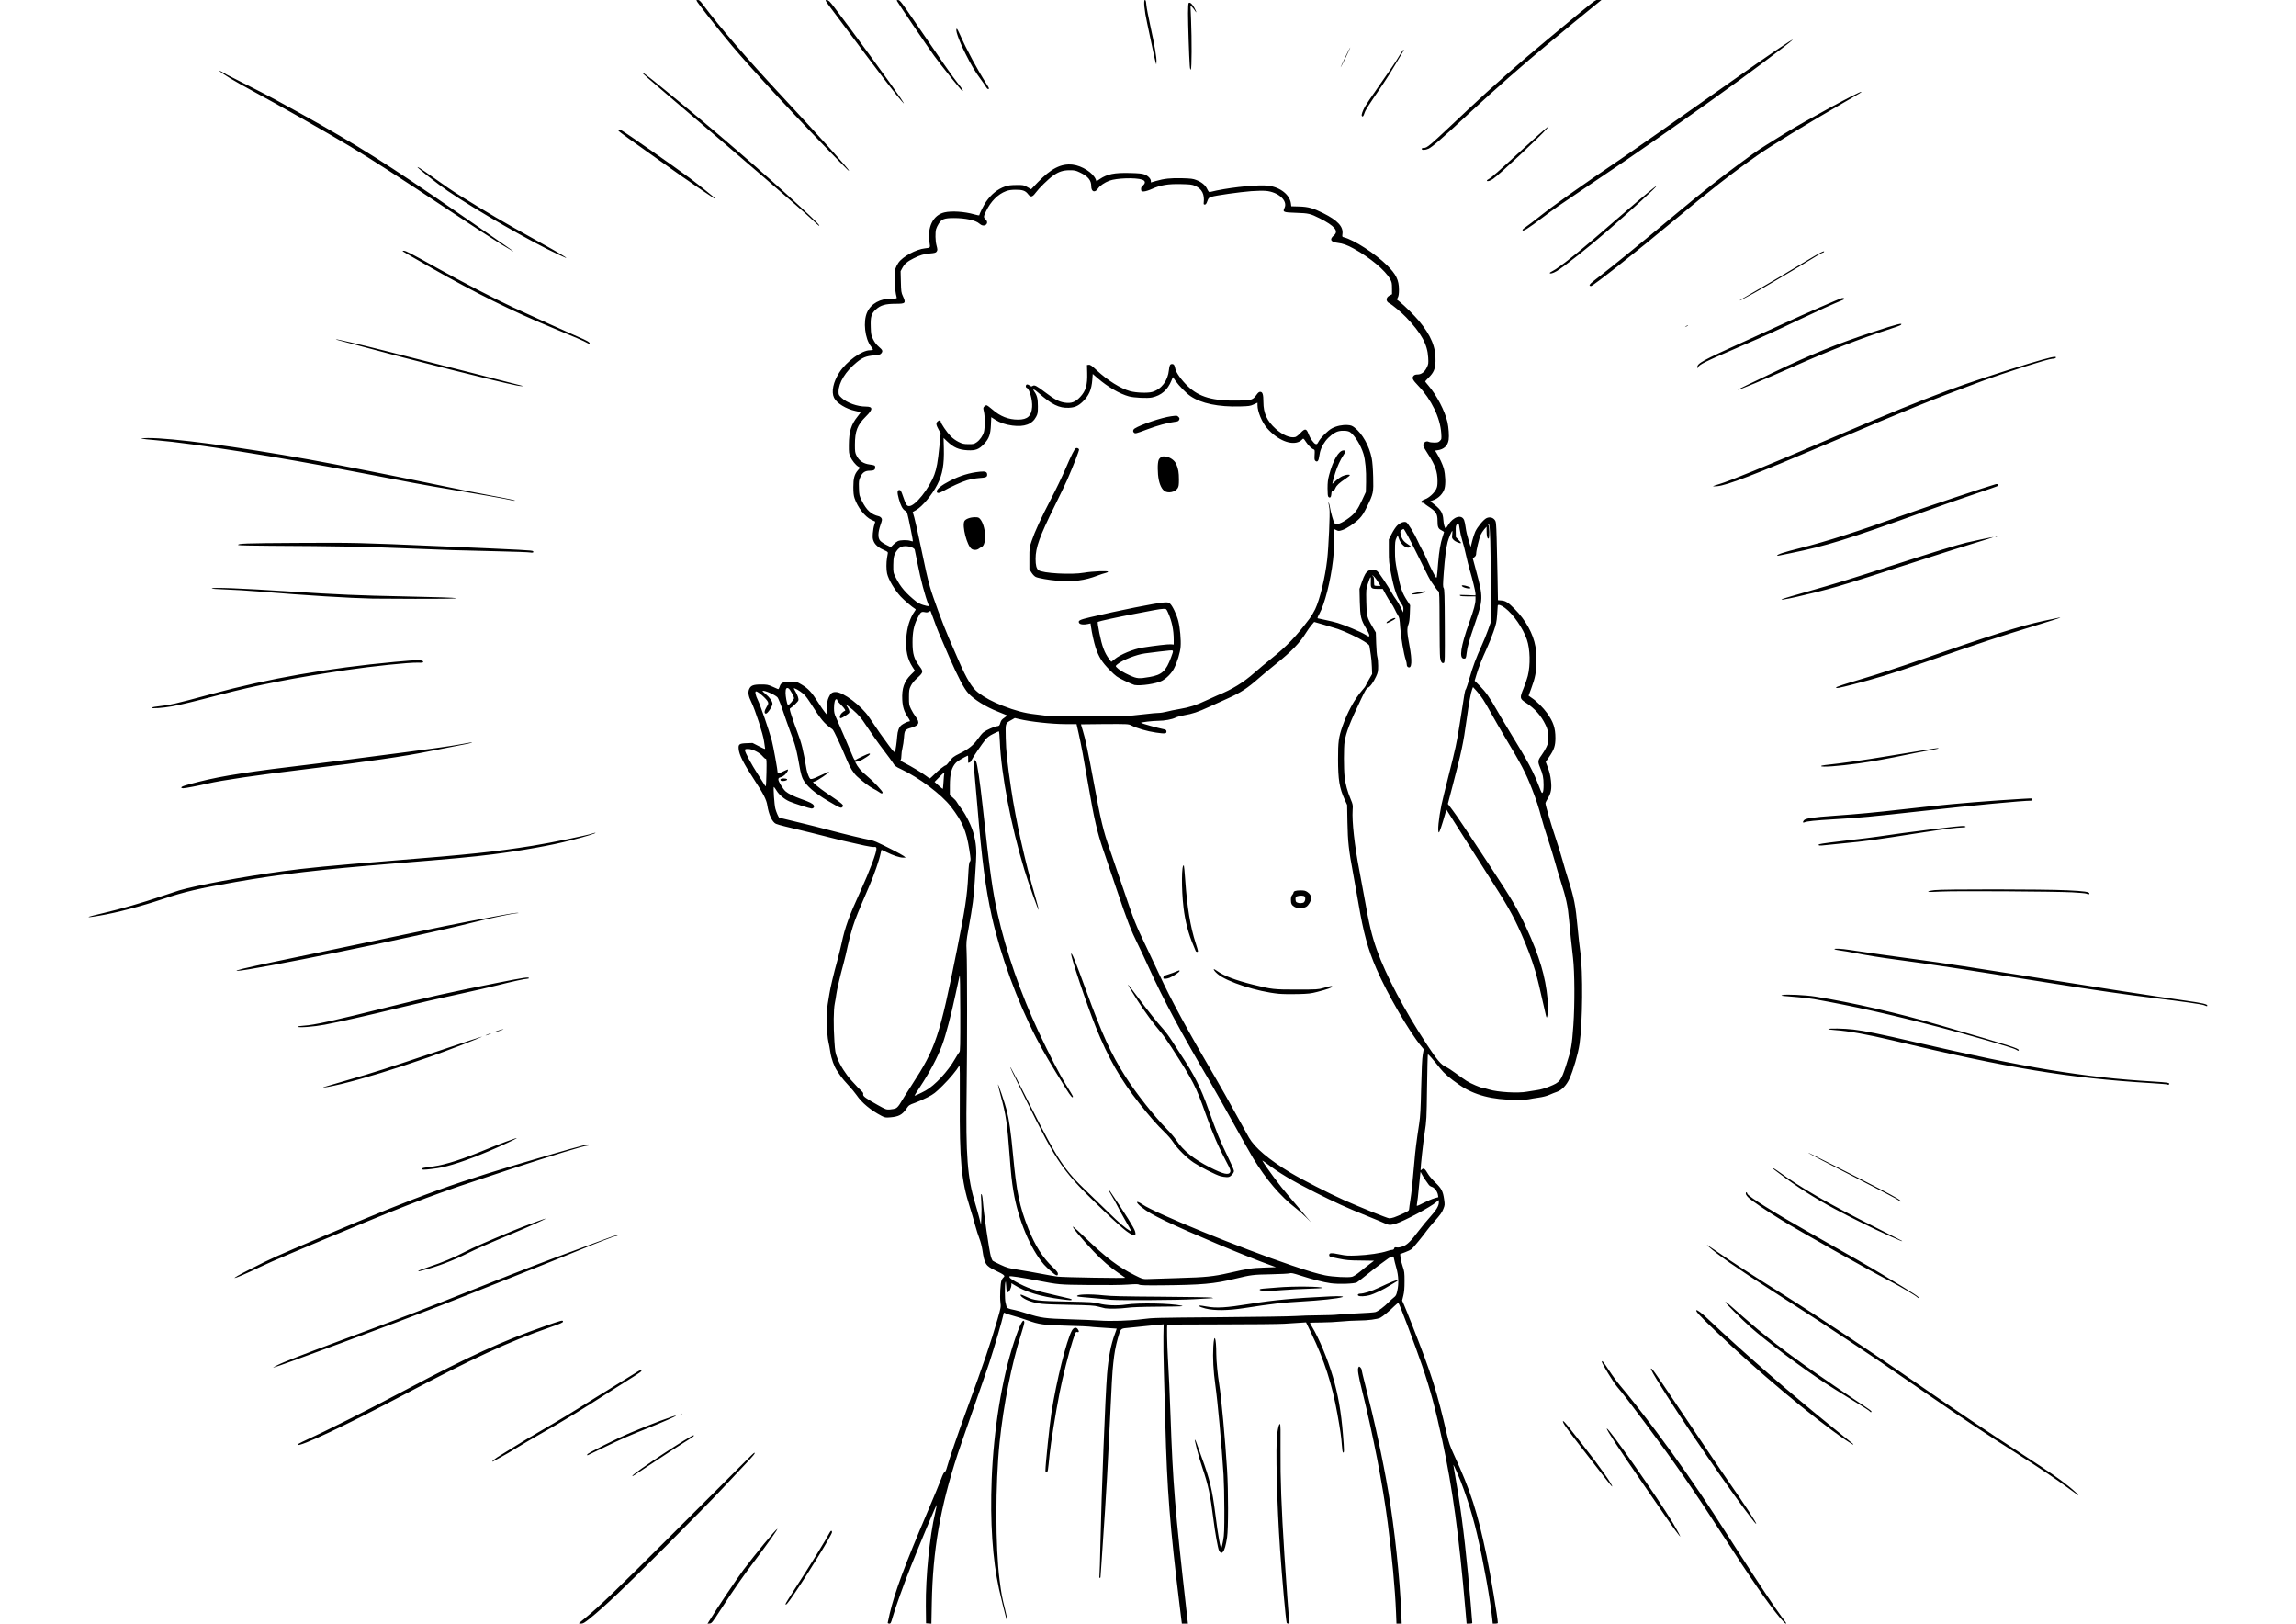 <?xml version="1.0" encoding="UTF-8"?>
<svg width="420mm" height="297mm" version="1.1" viewBox="0 0 1488.2 1052.4" xmlns="http://www.w3.org/2000/svg">
<g transform="translate(0 -1.6535e-6)">
<path d="m375.33 1051.9c0.222-0.199 2.217-1.847 4.434-3.662 8.844-7.242 18.402-16.455 57.328-55.263 22.313-22.245 43.02-42.922 46.016-45.951 2.996-3.028 5.6-5.505 5.787-5.505 1.004 0-0.33 1.649-6.992 8.641-4.032 4.232-10.696 11.322-14.81 15.756-4.113 4.434-20.147 20.767-35.63 36.296-26.519 26.598-39.718 39.139-49.216 46.764-3.494 2.805-4.329 3.286-5.707 3.286-0.922 0-1.441-0.155-1.211-0.362zm84.238-1.199c4.956-8.113 18.216-27.914 22.397-33.445 8.115-10.734 20.257-25.42 21.808-26.375 1.055-0.65-6.093 9.429-15.396 21.708-6.829 9.013-13.275 18.294-21.222 30.55-5.434 8.382-5.86 8.918-7.178 9.047l-1.401 0.137 0.991-1.622zm115.8 1.085c0-0.262 0.57-2.887 1.268-5.834 3.398-14.364 9.672-31.284 24.407-65.822 4.132-9.685 8.181-19.464 8.997-21.731 0.96-2.666 1.747-4.206 2.227-4.359 0.492-0.156 1.001-1.198 1.509-3.09 1.319-4.917 7.1-21.758 12.924-37.647 11.02-30.068 15.528-43.293 19.743-57.916 2.347-8.143 2.378-8.323 1.986-11.456-0.457-3.649-0.01-12.322 0.736-14.215 0.275-0.7 0.862-1.559 1.304-1.909 1.244-0.985 0.395-1.701-5.195-4.377-6.479-3.102-7.149-4.156-8.546-13.443-0.333-2.217-1.19-5.478-1.903-7.247-0.714-1.769-1.989-5.779-2.834-8.91-0.845-3.132-2.383-8.349-3.417-11.594-5.486-17.211-6.691-30.151-6.457-69.341 0.093-15.507 0-22.813-0.287-22.321-1.802 3.102-6.262 8.454-10.767 12.921-4.795 4.754-5.818 5.549-9.77 7.593-2.428 1.256-6.151 2.901-8.274 3.656-3.724 1.325-3.92 1.46-5.557 3.846-2.689 3.919-5.024 5.134-10.694 5.566-2.757 0.21-3.277 0.118-5.304-0.934-7.077-3.675-12.904-8.522-16.329-13.581-0.948-1.4-3.333-4.264-5.299-6.364-1.967-2.1-4.154-4.678-4.86-5.728-0.706-1.05-1.776-2.626-2.378-3.503-1.936-2.817-3.768-7.884-4.396-12.157-0.329-2.239-0.901-5.312-1.27-6.829-1.043-4.289-1.312-19.274-0.436-24.301 0.375-2.153 0.884-5.251 1.13-6.885 0.544-3.606 2.822-13.166 5.055-21.215 0.906-3.267 2.147-8.274 2.757-11.126 2.275-10.634 4.762-17.525 12.232-33.892 5.997-13.138 10.654-25.538 10.404-27.698-0.114-0.987-0.296-1.101-1.614-1.01-0.817 0.056-3.585-0.363-6.152-0.932-12.788-2.834-16.578-3.719-21.852-5.105-5.902-1.551-20.676-5.193-29.277-7.217-2.684-0.631-5.506-1.44-6.273-1.797-2.39-1.113-4.655-6.003-5.581-12.048-0.549-3.586-2.524-7.42-8.635-16.762-6.942-10.611-9.572-15.831-9.916-19.674-0.276-3.087 0.391-3.578 5.089-3.751l3.926-0.144 4.157 2.13c3.745 1.918 4.134 2.038 3.928 1.205-0.126-0.509-0.43-2.553-0.675-4.542-0.522-4.234-5.813-20.54-8.193-25.253-1.877-3.716-2.319-6.275-1.446-8.366 1.005-2.406 2.68-3.073 7.708-3.071 3.879 0 4.516 0.122 7.425 1.408 1.75 0.773 3.388 1.497 3.64 1.607 0.252 0.11 0.689-0.572 0.972-1.516 0.797-2.659 1.984-3.198 7.042-3.198 4.265 0 4.269 0 7.326 1.815 4.154 2.465 6.52 5.011 10.404 11.192 1.81 2.881 3.91 5.952 4.667 6.825l1.377 1.588 0.01-4.558c0.01-3.864 0.164-4.9 1.015-6.804 1.214-2.714 2.213-3.483 4.528-3.483 4.911 0 16.647 8.895 21.707 16.452 5.217 7.792 9.305 13.635 12.791 18.283 2.929 3.905 3.673 4.672 3.913 4.031 0.436-1.164 1.166-6.247 1.448-10.083 0.251-3.419 1.124-5.807 2.594-7.101 1.055-0.928 4.199-2.489 5.014-2.489 0.959 0 0.817-0.521-0.799-2.921-2.311-3.434-3.294-6.523-3.526-11.08-0.379-7.422 1.176-11.946 5.608-16.313l2.607-2.569-1.605-2.487c-3.274-5.073-4.448-10.435-4.015-18.331 0.389-7.096 2.276-13.21 5.474-17.739 0.789-1.117 0.802-1.252 0.155-1.614-1.633-0.914-7.124-5.605-9.254-7.905-3.928-4.243-7.919-11.006-8.811-14.932-0.554-2.436-0.569-7.182-0.033-10.183 0.229-1.284 0.467-2.683 0.528-3.109 0.083-0.576-0.459-1.013-2.104-1.697-3.597-1.497-6.008-3.457-6.993-5.685-0.741-1.674-0.838-2.512-0.627-5.398 0.137-1.879 0.566-4.334 0.954-5.455 0.387-1.121 0.635-2.083 0.55-2.138-0.085-0.055-1.172-0.562-2.416-1.126-4.127-1.873-8.934-8.024-10.943-14.003-0.58-1.726-0.786-3.605-0.791-7.213-0.01-5.675 0.693-8.264 2.948-10.898l1.441-1.683-1.226-0.724c-1.657-0.979-4.007-3.917-5.165-6.458-0.84-1.843-0.946-2.735-0.907-7.604 0.07-8.628 1.476-13.186 5.673-18.391 1.194-1.481 2.109-2.735 2.034-2.788-0.075-0.053-1.602-0.404-3.393-0.781-6.118-1.288-12.209-5.04-13.922-8.578-1.855-3.832-0.506-10.271 3.427-16.355 4.646-7.187 14.514-14.379 19.773-14.408 0.978-6e-3 1.873-0.163 1.988-0.349 0.115-0.187-0.439-1.159-1.232-2.162-3.959-5.003-5.219-16.14-2.5-22.096 2.602-5.699 8.369-8.906 16.033-8.918 3.259-4e-3 3.331-0.028 3.065-0.96-1.291-4.514-1.73-15.145-0.76-18.42 0.288-0.971 1.158-2.69 1.934-3.819 2.757-4.01 11.46-8.728 17.21-9.329 3.463-0.362 3.486-0.387 3-3.351-1.686-10.297 2.135-18.201 9.654-19.97 4.585-1.079 12.994-0.527 19.151 1.256 2.252 0.652 3.448 0.833 3.448 0.52 0-0.794 2.86-6.507 4.327-8.641 3.345-4.868 7.542-8.251 12.268-9.889 2.116-0.733 3.736-0.948 7.379-0.979 4.527-0.039 4.741 1e-3 7.127 1.354l2.46 1.394 4.245-4.446c8.561-8.966 15.194-12.34 22.625-11.506 6.132 0.688 13.427 5.38 15.067 9.692l0.42 1.105 2.133-1.435c4.872-3.279 9.476-4.203 19.639-3.943 5.561 0.142 7.812 0.366 9.337 0.929 2.241 0.827 4.143 2.773 4.143 4.241v0.965l3.33-0.964c5.291-1.532 9.576-1.985 16.905-1.786 5.679 0.154 7.085 0.33 9.162 1.141 3.578 1.399 5.856 3.279 7.093 5.856 0.75 1.561 1.247 2.14 1.697 1.972 0.35-0.13 2.355-0.588 4.455-1.017 11.611-2.373 27.497-3.843 33.501-3.099 7.671 0.95 13.907 5.856 14.635 11.513l0.234 1.821 5.092 0.141c5.845 0.162 9.135 1.071 15.593 4.309 9.435 4.731 13.134 8.75 12.475 13.558-0.234 1.705-0.18 1.831 0.904 2.102 6.538 1.632 20.375 10.582 27.984 18.101 5.903 5.833 7.75 9.615 7.75 15.863 0 2.539-0.21 4.044-0.694 4.981l-0.694 1.343 1.861 1.493c3.132 2.513 9.647 8.969 12.439 12.327 7.904 9.508 11.098 17.265 10.784 26.19-0.178 5.04-1.12 7.282-4.474 10.646-1.237 1.24-2.248 2.353-2.248 2.473 0 0.12 0.934 1.301 2.076 2.624 5.388 6.246 10.721 16.477 12.397 23.781 0.769 3.35 1.154 9.069 0.772 11.449-0.623 3.879-3.097 6.176-7.261 6.74l-1.564 0.212 0.986 1.562c1.863 2.952 3.985 7.519 4.66 10.032 1.108 4.126 1.332 10.157 0.484 13.072-0.919 3.162-3.745 6.133-6.983 7.341l-2.229 0.832 2.875 2.306c4.027 3.229 5.316 5.457 5.574 9.626 0.176 2.859 0.959 5.617 1.593 5.617 0.113 0 0.792-0.953 1.508-2.118 3.361-5.463 8.736-7.133 10.37-3.223 0.334 0.8 0.799 3.044 1.032 4.988 0.234 1.944 1.062 5.538 1.84 7.987l1.415 4.453 0.92-3.764c0.506-2.071 1.404-4.821 1.995-6.113 1.435-3.135 5.38-7.891 7.302-8.803 1.99-0.945 4.143-0.46 5.385 1.212 0.825 1.111 0.912 1.976 1.209 11.88 0.176 5.875 0.434 17.296 0.575 25.378l0.255 14.696 2.267 0.188c2.751 0.228 4.397 1.289 8.609 5.545 7.133 7.209 11.975 15.984 13.433 24.343 0.361 2.072 0.633 6.153 0.628 9.431-0.014 6.806-0.776 10.838-3.356 17.683-0.95 2.521-1.727 4.638-1.727 4.706 0 0.068 1.002 0.772 2.228 1.566 2.857 1.851 7.343 6.313 9.764 9.713 4.067 5.71 5.404 9.694 5.404 16.098 0 5.048-0.809 7.5-4.043 12.249l-2.238 3.286 1.457 3.879c1.009 2.687 1.603 5.212 1.931 8.213 0.585 5.356 0.102 8.069-2.068 11.605-0.839 1.368-1.511 2.774-1.492 3.124 0.082 1.523 3.75 14.077 6.448 22.064 1.616 4.784 3.694 11.467 4.619 14.851 0.924 3.384 2.536 8.825 3.58 12.093 3.985 12.458 4.848 16.86 6.206 31.611 0.483 5.251 1.28 12.411 1.772 15.911 1.757 12.515 1.463 45.718-0.526 59.402-0.928 6.387-4.064 17.192-6.587 22.7-1.879 4.101-4.982 7.343-7.978 8.336-1.178 0.39-3.376 1.262-4.885 1.938-1.775 0.795-4.29 1.446-7.124 1.844-2.41 0.338-5.185 0.8-6.167 1.027-0.982 0.227-4.65 0.415-8.151 0.419-15.669 0.017-27.399-3.051-36.964-9.665-6.319-4.37-9.918-7.459-12.497-10.728-4.288-5.435-7.705-9.338-7.955-9.088-0.141 0.141-0.383 9.747-0.539 21.346-0.277 20.662-0.309 21.267-1.589 29.788-1.007 6.706-2.596 21.227-2.614 23.897 0 0.192 0.298 0.049 0.664-0.318 1.313-1.313 2.125-0.761 4.211 2.863 0.647 1.125 2.759 3.578 4.692 5.453 4.052 3.929 4.938 5.632 5.701 10.96 0.485 3.384 0.46 3.75-0.41 5.94-1.064 2.679-1.738 3.622-6.272 8.772-1.813 2.06-3.764 4.413-4.334 5.23-2.174 3.111-9.007 11.461-10.053 12.284-0.601 0.473-2.52 1.387-4.264 2.032l-3.17 1.172 0.234 2.342c0.129 1.288 0.767 3.865 1.418 5.728 1.085 3.105 1.184 3.898 1.184 9.539 0 4.542-0.205 6.987-0.782 9.339l-0.782 3.187 1.141 2.541c0.627 1.398 3.241 7.887 5.808 14.422 12.335 31.395 15.447 41.246 22.188 70.222 1.155 4.966 2.016 7.421 4.463 12.729 10.853 23.54 15.189 36.987 21.238 65.86 2.414 11.525 7.189 40.136 7.189 43.079 0 0.334-0.612 0.531-1.648 0.531h-1.648l-0.293-2.864c-1.272-12.414-5.585-36.532-9.807-54.841-3.552-15.402-9.275-32.524-14.606-43.703-0.89-1.865-0.905-1.875-0.648-0.424 4.32 24.46 6.655 41.839 9.321 69.373 0.931 9.617 2.782 30.948 2.782 32.065 0 0.216-0.826 0.394-1.836 0.394h-1.836l-0.743-8.592c-4.225-48.859-8.385-79.311-15.066-110.28-4.467-20.706-7.847-33.24-13.014-48.252-4.874-14.162-14.822-40.501-15.366-40.682-0.268-0.089-1.494 0.853-2.726 2.093-2.783 2.803-7.363 6.602-8.948 7.423-1.95 1.009-8.186 1.825-14.081 1.843-3.034 9e-3 -8.189 0.293-11.456 0.631-3.267 0.338-9.138 0.621-13.047 0.628-3.909 7e-3 -7.107 0.131-7.107 0.275s0.647 1.338 1.439 2.652c4.511 7.491 10.023 20.714 13.378 32.09 3.45 11.701 5.383 22.747 6.598 37.697 0.806 9.916 0.826 11.863 0.119 11.629-0.355-0.117-0.633-1.711-0.839-4.809-0.341-5.122-0.98-9.573-2.911-20.295-3.512-19.497-8.471-34.814-16.957-52.373l-3.352-6.935-3.935 0.255c-2.164 0.14-6.799 0.436-10.3 0.656-3.501 0.221-21.903 0.403-40.894 0.406-18.991 4e-3 -34.648 0.124-34.793 0.27-0.349 0.352-0.123 13.108 0.384 21.618 0.59 9.913 1.199 23.349 1.691 37.339 1.561 44.394 2.884 60.568 10.316 126.12l0.974 8.592h-1.972-1.972l-1.369-11.138c-6.362-51.759-8.243-75.697-9.363-119.12-0.232-8.985-0.639-23.591-0.905-32.459-0.266-8.868-0.413-19.531-0.326-23.695l0.157-7.572-3.182 0.276c-1.75 0.152-6.524 0.635-10.608 1.073-4.084 0.438-8.778 0.921-10.431 1.073-3.593 0.33-3.803 0.578-5.408 6.364-1.571 5.667-2.291 9.588-3.006 16.373-0.692 6.563-0.859 9.553-2.805 50.023-0.702 14.585-1.856 35.111-2.566 45.613-0.71 10.501-1.651 24.535-2.092 31.186-0.935 14.122-0.741 12.305-1.321 12.305-0.297 0-0.377-0.435-0.213-1.167 0.143-0.642 0.452-10.618 0.685-22.17 0.617-30.469 3.16-95.247 4.265-108.62 0.904-10.941 2.526-19.301 5.059-26.071 0.694-1.854 1.219-3.411 1.167-3.459-0.052-0.048-4.008-0.317-8.792-0.597-4.784-0.28-8.847-0.599-9.028-0.71-0.181-0.111-6.578-0.368-14.214-0.572-15.487-0.413-18.162-0.784-26.019-3.601-2.427-0.87-6.338-2.108-8.691-2.751-2.353-0.643-4.679-1.383-5.17-1.646-1.235-0.661-1.245-0.655-1.55 0.972-0.593 3.162-6.289 22.601-9.086 31.009-1.63 4.901-6.489 18.934-10.797 31.186s-8.707 24.949-9.775 28.216c-11.261 34.449-16.043 61.997-16.705 96.232l-0.261 13.493-3.479-0.255-0.122-11.244c-0.203-18.669 2.455-45.168 6.061-60.418 0.601-2.542 1.029-4.812 0.952-5.044-0.15-0.45-10.446 24.083-16.809 40.055-4.506 11.308-10.093 26.893-11.734 32.727-1.051 3.738-1.26 4.137-2.166 4.137-0.552 0-1.003-0.214-1.003-0.476zm165.05-196.87c6.657-0.888 9.12-0.949 50.068-1.255 23.687-0.177 45.835-0.518 49.219-0.758 3.384-0.24 10.258-0.455 15.275-0.477 5.017-0.022 10.554-0.232 12.305-0.466 1.75-0.234 7.574-0.601 12.941-0.815 5.367-0.214 10.441-0.589 11.275-0.833 1.772-0.519 5.728-3.457 8.48-6.299 1.064-1.098 2.623-2.517 3.464-3.153 1.31-0.99 1.626-1.58 2.203-4.115 1.084-4.767 0.89-9.89-0.57-14.993-0.684-2.39-1.364-5.08-1.512-5.976-0.249-1.513-0.351-1.611-1.409-1.36-0.627 0.149-1.618 0.635-2.201 1.081s-2.869 2.108-5.079 3.693c-2.21 1.586-6.289 4.751-9.064 7.034-2.775 2.283-5.645 4.475-6.378 4.871-1.712 0.927-11.986 1.252-16.978 0.538-4.634-0.663-11.91-2.509-19.299-4.896-4.986-1.611-6.297-1.891-7.213-1.542-0.616 0.235-5.988 0.521-11.939 0.636-11.821 0.228-12.975 0.369-23.247 2.849-14.015 3.383-21.681 4.071-48.036 4.306-10.116 0.09-13.591-0.01-14.295-0.412-0.733-0.42-2.291-0.432-7.385-0.06-4.026 0.294-13.497 0.394-25.166 0.266-20.15-0.221-18.958-0.114-34.409-3.074-9.495-1.819-16.752-2.902-17.101-2.553-0.56 0.56 0.728 1.719 3.764 3.387 7.83 4.304 11.832 5.671 26.086 8.911 10.316 2.345 10.375 2.361 10.375 2.826 0 0.511-0.855 0.477-6.661-0.264-13.455-1.717-23.438-4.762-30.761-9.385l-1.614-1.019-0.01 1.172c-0.015 1.895-1.548 4.868-2.424 4.701-0.63-0.12-0.782-0.749-0.961-3.957-0.168-3.015-0.279-3.514-0.53-2.382-0.442 1.99-0.395 10.98 0.067 12.782 0.209 0.817 0.495 1.995 0.634 2.619 0.275 1.232 1.13 1.621 5.421 2.469 1.325 0.262 4.762 1.232 7.638 2.157 9.29 2.986 11.9 3.343 28.071 3.837 7.972 0.244 16.5 0.599 18.95 0.79 7.281 0.567 20.192 0.16 28.004-0.881zm40.98-6.884c-2.081-0.509-3.863-1.163-3.96-1.454-0.222-0.665 0.166-0.656 4.349 0.1 6.737 1.217 12.609 0.874 28.315-1.655 15.524-2.5 28.969-3.753 52.091-4.855 5.913-0.282 9.481-0.07 7.85 0.465-2.842 0.933-14.515 2.183-26.731 2.863-11.829 0.658-18.902 1.474-36.702 4.232-10.628 1.647-19.287 1.751-25.211 0.303zm-65.166-0.163c-0.583-0.102-2.493-0.576-4.243-1.054-2.829-0.773-5.018-0.906-19.73-1.201-16.876-0.338-19.393-0.576-24.61-2.326-3.748-1.257-6.845-3.477-6.012-4.31 0.088-0.088 1.572 0.502 3.298 1.311 5.542 2.597 7.59 2.844 26.687 3.211 15.641 0.301 17.489 0.413 20.579 1.245 4.783 1.288 11.928 1.576 17.663 0.711 8.25-1.244 29.143-0.83 35.964 0.712 1.958 0.443-0.113 0.536-14.426 0.648-11.692 0.091-17.978 0.315-20.924 0.743-3.908 0.568-11.788 0.74-14.246 0.311zm4.031-5.5c-0.933-0.078-4.37-0.419-7.637-0.758-3.267-0.339-7.805-0.743-10.084-0.899-2.279-0.155-4.241-0.44-4.36-0.633-0.807-1.306 8.117-1.593 17.414-0.56 4.625 0.514 12.862 0.705 37.202 0.865 17.194 0.113 31.8 0.366 32.459 0.564l1.198 0.359-1.273 0.043c-0.7 0.024-5.855 0.325-11.456 0.668-9.126 0.56-47.903 0.814-53.462 0.35zm160.23-2.645c-0.79-0.501-0.22-1.312 0.928-1.321 2.628-0.021 7.362-1.519 12.558-3.975 7.439-3.515 11.457-5.115 11.832-4.71 0.165 0.177 0.088 0.399-0.173 0.493-0.26 0.094-2.155 1.237-4.211 2.542-4.75 3.013-10.717 5.88-13.969 6.71-2.792 0.712-6.061 0.835-6.966 0.262zm-62.557-3.322c-2.426-0.252-1.711-1.155 1.014-1.282 1.265-0.059 5.453-0.393 9.307-0.743 9.645-0.875 28.882-0.677 28.854 0.296 0 0.162-3.874 0.4-8.6 0.529-4.725 0.129-12.315 0.518-16.865 0.866-8.088 0.618-10.424 0.674-13.71 0.333zm-53.33-8.155c16.679-0.451 21.884-0.982 31.823-3.242 12.876-2.929 14.769-3.219 22.861-3.505l7.798-0.275-3.979-1.427c-15.311-5.49-52.519-21.153-67.609-28.462-8.59-4.16-11.794-6.009-15.485-8.935-4.286-3.397-3.92-4.836 0.47-1.851 8.622 5.862 63.057 28.109 96.875 39.592 10.643 3.614 16.323 5.296 21.568 6.387 4.903 1.02 15.132 1.553 17.482 0.912 0.998-0.272 3.033-1.574 4.939-3.159 1.783-1.483 4.6-3.702 6.258-4.932s3.016-2.266 3.015-2.302c0-0.036-3.867-0.095-8.592-0.131-7.634-0.058-9.253-0.201-14.531-1.282-5.713-1.17-5.94-1.256-5.94-2.268 0-1.46 1.282-1.532 6.89-0.388 3.995 0.815 5.39 0.9 11.143 0.676 7.053-0.274 15.738-1.549 19.503-2.864 1.275-0.445 2.773-0.81 3.328-0.81 0.669 0 1.088-0.301 1.243-0.894 0.198-0.756 0.461-0.857 1.696-0.657 0.946 0.153 2.311-0.073 3.863-0.642 2.886-1.057 5.074-3.212 10.57-10.413 2.1-2.751 5.378-6.721 7.283-8.821 3.87-4.265 5.551-7.089 5.551-9.321 0-0.825-0.069-1.499-0.153-1.499-0.083 0-0.817 0.621-1.629 1.379-3.036 2.835-20.604 12.195-26.044 13.876-3.633 1.122-4.569 1.091-7.391-0.244-1.284-0.607-6.248-2.68-11.032-4.606-13.563-5.461-20.873-8.777-34.156-15.494-14.974-7.572-23.006-12.385-31.794-19.052-1.384-1.05-2.355-1.633-2.158-1.295 2.648 4.534 11.895 16.951 16.552 22.228 1.635 1.853 4.5 5.227 6.367 7.499s4.611 5.53 6.099 7.239l2.704 3.108-3.368-3.394c-1.852-1.867-4.978-4.636-6.945-6.152-9.725-7.497-19.092-18.503-27.445-32.247-1.631-2.684-7.505-13.09-13.053-23.124-5.548-10.035-12.227-21.873-14.842-26.307-18.734-31.765-30.296-53.331-39.697-74.041-2.384-5.251-5.521-11.934-6.973-14.851-4.646-9.336-7.029-15.482-13.82-35.641-3.656-10.852-7.618-22.537-8.804-25.967-3.837-11.096-5.967-20.33-9.618-41.709-2.916-17.074-4.748-26.884-6.278-33.625l-1.373-6.046h-7.275c-8.617 0-22.757-1.542-29.91-3.259l-2.817-0.676-2.303 1.318c-3.945 2.257-3.775 1.71-3.58 11.572 0.165 8.333 0.964 15.892 3.446 32.627 3.163 21.322 8.923 47.105 15.768 70.582 1.282 4.398 2.247 8.082 2.143 8.186-0.352 0.352-6.552-16.98-9.356-26.154-8.482-27.751-15.002-61.867-15.834-82.845-0.146-3.675-0.431-6.683-0.635-6.683-0.204 0-1.875 0.756-3.714 1.681-2.269 1.141-3.819 2.266-4.823 3.501-2.37 2.914-8.414 11.809-9.035 13.296-0.313 0.749-0.865 1.476-1.226 1.614-0.361 0.139-0.787 0.305-0.947 0.37-0.16 0.065-0.238-1.001-0.175-2.368 0.063-1.367-0.043-2.416-0.236-2.33-2.692 1.195-6.698 3.572-7.57 4.492-2.938 3.098-4.025 7.162-4.025 15.044v6.103l1.909 1.596c1.05 0.878 2.191 2.14 2.534 2.805 0.344 0.665 1.692 2.612 2.996 4.328 3.124 4.109 6.707 11.469 8.025 16.485 1.508 5.736 1.929 10.659 1.489 17.396-0.206 3.15-0.567 8.974-0.802 12.941-0.613 10.337-1.343 15.873-4.11 31.186-1.422 7.868-1.481 8.576-1.209 14.426 0.419 9.023 0.431 61.714 0.02 90.589-0.598 42.055 0.489 56.183 5.625 73.073 0.907 2.983 2.104 7.237 2.66 9.454l1.011 4.031 0.269-5.092c0.148-2.8 0.119-7.192-0.065-9.759-0.184-2.567-0.246-4.757-0.138-4.867 0.493-0.502 0.919 1.247 1.173 4.81 0.538 7.559 4.066 31.743 5.197 35.621 0.353 1.21 0.864 2.418 1.136 2.685 0.272 0.267 2.604 1.457 5.183 2.646 4.25 1.958 5.324 2.259 11.456 3.208 3.722 0.576 10.204 1.711 14.404 2.522s9.165 1.67 11.032 1.908c3.837 0.49 44.272 1.153 43.862 0.72-0.146-0.154-1.958-1.414-4.027-2.8-5.594-3.747-10.82-8.265-16.557-14.314-7.954-8.387-14.94-16.903-13.026-15.878 0.455 0.243 3.968 3.463 7.808 7.154 13.349 12.833 21.188 18.775 31.84 24.135 5.369 2.702 5.527 2.741 10.138 2.511 2.217-0.11 10.809-0.384 19.094-0.608zm-83.241-4.206c-1.776-1.549-3.89-3.58-4.698-4.513-8.848-10.223-16.758-29.206-19.8-47.522-1.059-6.372-1.544-10.853-2.366-21.852-1.688-22.581-2.392-27.351-5.969-40.459-1.021-3.742-1.791-6.871-1.71-6.952 0.279-0.279 4.559 12.416 5.756 17.073 1.535 5.975 2.671 14.033 4.039 28.64 2.254 24.082 4.203 33.465 9.936 47.848 4.424 11.099 9.332 18.819 15.894 25.001 2.325 2.19 3.239 3.345 3.239 4.092 0 1.841-1.022 1.52-4.321-1.357zm48.564-26.303c-2.153-1.583-8.359-7.145-13.79-12.36-27.618-26.517-30.36-30.418-51.454-73.199-9.285-18.831-10.337-21.065-9.579-20.336 0.26 0.25 6.062 11.515 12.892 25.034 17.804 35.235 21.795 41.279 36.545 55.337 2.814 2.682 9.03 8.708 13.814 13.392 7.324 7.17 10.905 10.23 14.32 12.233 0.98 0.575 0.545-0.375-2.701-5.904-1.777-3.027-4.182-7.397-5.344-9.712-1.162-2.315-3.055-5.729-4.208-7.588-2.135-3.443-2.6-5.116-0.595-2.143 10.205 15.134 15.243 23.235 15.923 25.607 0.985 3.433-0.817 3.321-5.824-0.361zm61.067-35.517c-2.857-0.769-12.828-5.826-17.267-8.757-4.411-2.913-10.605-9.049-13.192-13.068-1.166-1.812-3.68-4.734-5.84-6.789-4.297-4.088-9.815-10.383-16.179-18.458-12.255-15.55-20.307-29.671-28.308-49.643-6.016-15.019-16.42-46.07-15.898-47.448 0.374-0.988 2.847 5.109 9.69 23.9 10.33 28.367 16.091 40.977 25.438 55.683 6.835 10.755 18.826 25.94 27.059 34.269 2.192 2.217 4.862 5.367 5.933 7.001 4.42 6.736 11.408 12.374 21.931 17.694 8.749 4.423 12.253 5.189 13.068 2.857 0.32-0.915-0.05-1.894-2.326-6.152-5.375-10.058-9.064-18.589-13.793-31.9-6.239-17.56-7.898-20.777-21.962-42.597-2.503-3.884-5.61-8.275-6.904-9.759-3.992-4.578-10.79-13.848-15.047-20.519-4.599-7.206-6.493-10.395-6.174-10.395 0.12 0 3.031 3.771 6.47 8.38 6.72 9.009 11.824 15.401 16.347 20.473 1.561 1.75 4.035 5.092 5.497 7.425 1.463 2.334 4.122 6.439 5.908 9.123 8.628 12.96 12.819 21.283 17.842 35.429 5.239 14.756 7.713 20.817 12.326 30.197 2.315 4.707 4.209 9.069 4.209 9.695 0 0.728-0.519 1.657-1.443 2.581-1.214 1.214-1.736 1.438-3.288 1.415-1.015-0.015-2.859-0.301-4.097-0.634zm-99.977-56.532c-9.841-15.766-14.988-24.532-19.236-32.759-12.509-24.23-23.368-53.916-28.96-79.17-4.076-18.41-6.424-36.402-9.324-71.457-0.705-8.518-1.567-18.233-1.915-21.588s-0.634-6.554-0.634-7.107c0-1.238 1.064-1.34 1.694-0.163 0.834 1.558 2.564 13.259 4.268 28.858 4.608 42.205 6.409 55.147 9.737 70.003 5.435 24.255 14.978 51.732 26.53 76.382 6.951 14.834 13.837 28.1 18.048 34.771 2.32 3.675 4.218 6.901 4.218 7.17 0 1.46-1.42-0.125-4.426-4.94zm212.64 83.238c1.117-0.377 3.749-1.488 5.849-2.467 3.493-1.629 3.823-1.887 3.872-3.026 0.03-0.685 0.354-3.059 0.722-5.276 0.765-4.611 1.677-13.177 2.645-24.822 0.649-7.812 1.332-13.275 3.158-25.246 0.701-4.596 0.952-9.209 1.271-23.337 0.271-12.011 0.597-18.745 1.026-21.183l0.628-3.574-1.605-1.942c-7.901-9.558-21.982-33.877-29.045-50.161-5.569-12.841-8.427-23.285-11.75-42.931-0.954-5.641-2.492-14.267-3.417-19.168-2.768-14.664-3.393-20.329-3.627-32.883l-0.209-11.244-1.644-3.623c-3.352-7.384-4.223-12.761-4.234-26.137-0.014-11.102 0.389-14.092 2.805-21.063 3.143-9.067 7.938-17.864 12.735-23.364 1.25-1.433 2.272-2.748 2.272-2.922 0-0.174 0.965-1.989 2.145-4.034l2.145-3.718-0.175-4.667c-0.096-2.567-0.389-5.908-0.651-7.425-0.261-1.517-0.589-3.678-0.727-4.803-0.249-2.022-0.292-2.07-3.803-4.335-3.438-2.218-11.975-6.251-16.755-7.915-1.284-0.447-5.287-1.664-8.897-2.705l-6.564-1.893-1.71 2.001c-0.941 1.1-2.511 3.299-3.489 4.885-4.138 6.713-9.477 12.24-19.861 20.563-3.501 2.806-8.252 6.758-10.56 8.782-7.829 6.868-11.809 9.469-20.415 13.338-2.8 1.259-8.147 3.685-11.88 5.39-7.641 3.49-10.808 4.556-16.406 5.528-2.133 0.37-4.629 1.056-5.547 1.525-2.199 1.122-7.286 2.071-11.074 2.066-3.574-4e-3 -11.313 0.892-11.313 1.311 0 0.307 11.18 3.457 14.426 4.065 1.469 0.275 1.938 0.562 2.036 1.243 0.251 1.754-0.636 1.883-6.814 0.992-5.698-0.822-12.329-2.757-16.182-4.723-1.607-0.82-2.382-0.856-16.974-0.788-8.41 0.039-15.336 0.117-15.392 0.173-0.056 0.056 0.447 1.812 1.119 3.902 1.624 5.055 3.605 14.407 7.231 34.138 4.399 23.934 6.077 30.948 10.251 42.855 1.186 3.384 5.086 14.785 8.666 25.337 7.312 21.549 8.021 23.337 15.025 37.884 2.753 5.718 6.661 14.023 8.685 18.457 7.014 15.368 18.645 36.74 36.714 67.464 2.745 4.667 8.186 14.31 12.092 21.427 3.906 7.118 7.987 14.467 9.069 16.331 3.911 6.739 12.832 14.272 27.097 22.882 6.98 4.213 25.038 13.452 34.485 17.643 10.726 4.759 28.172 11.79 29.368 11.836 0.634 0.025 2.066-0.264 3.182-0.641zm-74.742-144.88c-13.98-1.332-33.688-7.707-39.699-12.843-1.69-1.444-2.733-2.777-2.418-3.091 0.117-0.118 1.139 0.445 2.271 1.25 4.356 3.101 11.778 5.923 22.886 8.701 12.481 3.122 13.671 3.256 28.814 3.242 12.954-0.011 13.734-0.058 16.972-1.003 4.79-1.398 5.88-1.56 5.644-0.84-0.222 0.678-2.874 1.61-9.51 3.342-4.16 1.086-5.657 1.255-12.729 1.437-4.408 0.114-9.912 0.026-12.23-0.195zm-74.84-10.68c0.109-0.763 0.646-1.106 2.682-1.711 2.135-0.634 4.465-1.498 7.319-2.715 0.292-0.124 0.52 0.033 0.507 0.35-0.025 0.635-4.117 3.404-6.498 4.399-0.832 0.348-2.105 0.632-2.829 0.632-1.122 0-1.296-0.141-1.181-0.955zm20.886-17.184c-0.124-0.408-0.808-2.079-1.519-3.713-3.093-7.106-5.248-15.372-6.307-24.185-1.448-12.058-1.316-28.841 0.216-27.309 0.136 0.135 0.53 4.33 0.877 9.322 1.223 17.585 3.374 30.554 6.804 41.026 0.799 2.44 1.453 4.699 1.453 5.019 0 0.847-1.259 0.715-1.525-0.16zm64.031-28.513c-1.771-1.08-2.255-2.066-2.255-4.596 0-1.476 0.248-2.37 0.849-3.063 0.467-0.538 0.849-1.229 0.849-1.535 0-0.953 1.527-1.435 4.541-1.435 2.415 0 3.168 0.182 4.505 1.091 1.618 1.099 2.41 2.449 2.41 4.106 0 1.577-1.71 4.5-3.156 5.394-1.891 1.169-5.855 1.188-7.742 0.037zm5.387-2.567c1.377 0 2.256-3.086 1.184-4.158-0.614-0.614-3.263-0.667-4.767-0.095-0.874 0.332-1.088 0.698-1.088 1.857 0 0.794 0.239 1.64 0.53 1.879 0.626 0.514 2.415 0.886 3.217 0.669 0.311-0.084 0.727-0.153 0.924-0.153zm85.338 191.49 2.573-0.715-0.244-1.503c-0.357-2.202-2.329-4.787-3.977-5.214-0.778-0.202-1.69-0.858-2.099-1.512-0.398-0.635-1.242-1.83-1.875-2.655-0.633-0.825-1.634-2.409-2.225-3.521l-1.074-2.02-0.217 1.399c-0.119 0.769-0.424 3.69-0.677 6.491-0.559 6.189-1.269 12.404-1.558 13.649-0.191 0.822 0.264 0.676 4.294-1.381 2.479-1.266 5.666-2.623 7.08-3.017zm-348.94-58.416c0.886-0.458 1.945-1.738 3.118-3.768 0.977-1.691 4.198-6.798 7.159-11.348 15.432-23.718 17.935-31.219 29.233-87.618 5.346-26.688 6.575-34.803 7.258-47.952 0.347-6.683 0.578-8.571 1.118-9.168 0.625-0.691 0.593-1.308-0.397-7.669-1.912-12.285-4.399-18.089-11.964-27.921-5.988-7.782-20.642-18.799-32.228-24.228-3.601-1.688-4.073-2.066-5.526-4.43-0.467-0.759-2.865-4.026-5.329-7.258-4.08-5.351-8.699-11.906-14.033-19.913-1.868-2.805-5.54-6.418-9.478-9.329l-1.684-1.245 0.931 1.324c1.228 1.746 1.835 3.399 1.534 4.183-0.276 0.72-4.724 3.616-5.554 3.616-1.063 0-0.572-2.178 0.774-3.436 0.725-0.677 1.488-1.231 1.697-1.231 1.03 0 0.124-1.611-2.166-3.852-1.4-1.37-2.546-2.782-2.546-3.138s-0.268-0.647-0.595-0.647c-0.912 0-1.527 2.34-1.527 5.808 0 2.664 0.221 3.627 1.469 6.407 2.135 4.755 8.541 19.635 10.309 23.949 1.141 2.784 1.648 3.598 2.039 3.273 0.866-0.718 8.261-4.221 8.912-4.221 1.193 0 0.572 0.845-1.68 2.286-3.416 2.185-4.865 2.861-6.22 2.899-0.672 0.019-1.164 0.149-1.093 0.289 1.794 3.517 3.617 5.711 7.182 8.641 4.543 3.734 10.862 10.439 10.59 11.237-0.262 0.77-0.842 0.657-2.366-0.459-0.743-0.544-2.401-1.508-3.684-2.143-2.301-1.138-6.986-4.667-10.498-7.908-2.387-2.203-4.583-5.709-6.501-10.38-3.885-9.461-8.623-19.573-9.446-20.161-5.604-4.001-7.19-5.904-14.494-17.396-1.112-1.75-2.619-3.827-3.348-4.614-1.444-1.561-4.999-3.999-6.53-4.48-0.943-0.296-0.938-0.261 0.258 1.766 1.546 2.622 2.324 4.964 1.994 6.004-0.262 0.825-3.677 4.151-5.071 4.939-0.722 0.408-0.681 0.699 0.716 5.092 0.815 2.562 2.459 7.207 3.654 10.32 2.816 7.341 3.837 11.486 6.025 24.464 0.197 1.167 0.788 3.047 1.313 4.178 0.9 1.937 1.034 2.043 2.311 1.836 0.745-0.121 3.473-1.266 6.061-2.545 2.588-1.279 4.797-2.178 4.909-1.998 0.271 0.439-7.744 5.811-9.22 6.179-0.642 0.16-1.167 0.362-1.167 0.448 0 0.471 4.395 4.11 7.578 6.275 12.518 8.513 12.66 8.637 11.354 9.943-0.828 0.828-1.561 0.513-8.96-3.844-9.039-5.322-14.302-9.889-16.581-14.388-0.577-1.138-1.315-3.546-1.641-5.351-2.646-14.665-2.988-15.967-6.926-26.406-0.925-2.45-2.87-7.987-4.324-12.305-1.484-4.407-3.044-8.287-3.558-8.846-1.492-1.626-8.382-4.646-9.642-4.227-0.247 0.083 0.565 0.973 1.805 1.978 2.683 2.176 4.588 4.844 4.588 6.425 0 1.634-3.147 6.367-4.234 6.367-1.289 0-1.101-1.844 0.444-4.356 1.137-1.848 1.241-2.263 0.824-3.272-0.769-1.857-6.366-6.799-7.701-6.799-0.831 0-0.269 2.758 1.126 5.528 1.66 3.296 7.172 19.287 9.137 26.506 0.921 3.386 3.798 19.196 3.798 20.874 0 0.449 1.656-0.052 3.874-1.172 1.417-0.715 2.668-1.209 2.78-1.097 0.112 0.112-0.026 0.65-0.307 1.195-0.928 1.802-2.677 3.332-4.311 3.772-1.349 0.363-1.611 0.616-1.611 1.555 0 1.241 3.008 6.159 4.667 7.63 1.674 1.485 5.353 3.295 10.183 5.012 5.566 1.978 7.481 2.939 8.077 4.053 0.581 1.085-0.118 2.094-1.446 2.09-1.032-4e-3 -11.402-3.331-14.268-4.579-3.264-1.421-6.713-4.304-8.328-6.962-0.821-1.352-1.622-2.458-1.78-2.458-0.509-3.4e-4 0.277 11.585 0.959 14.121 0.625 2.325 2.164 5.821 2.562 5.821 0.102 0 2.437 0.562 5.189 1.248 2.752 0.686 7.964 1.952 11.581 2.811 3.617 0.86 11.064 2.758 16.548 4.218 9.338 2.486 21.818 5.479 25.67 6.157 0.933 0.164 2.649 0.719 3.813 1.234 4.938 2.183 16.69 8.214 17.845 9.159l1.254 1.025-1.729 0.015c-2.103 0.019-6.544-1.451-10.671-3.531-1.686-0.85-3.141-1.545-3.233-1.545-0.092 0-0.394 1.152-0.671 2.559-0.777 3.95-4.099 13.526-7.134 20.565-7.573 17.564-9.076 21.277-10.878 26.872-1.073 3.332-2.53 8.864-3.237 12.293-0.708 3.429-1.945 8.622-2.749 11.539-2.121 7.692-4.362 17.249-4.677 19.942-0.15 1.284-0.58 3.861-0.957 5.728-0.835 4.14-0.942 14.302-0.259 24.61 0.444 6.697 0.589 7.502 2.03 11.244 1.668 4.33 5.312 10.074 8.914 14.047 3.881 4.282 5.199 5.665 6.583 6.907 1.02 0.915 1.304 1.466 1.125 2.179-0.292 1.164 1.598 2.55 9.511 6.974 5.156 2.882 5.375 2.961 7.869 2.82 1.411-0.08 3.169-0.457 3.907-0.839zm-74.785-212.42c-0.478-0.774 0.242-1.273 1.828-1.266 2.147 8e-3 3.038 0.592 1.863 1.221-1.094 0.586-3.341 0.613-3.692 0.045zm93.983 201c5.94-3.272 14.519-12.513 19.073-20.547 1.216-2.146 2.483-4.126 2.814-4.401 0.508-0.422 0.595-4.436 0.558-25.8-0.027-15.455-0.189-24.722-0.416-23.815-0.205 0.817-1.447 6.545-2.761 12.729-2.67 12.567-6.264 26.159-8.528 32.247-3.03 8.15-7.932 17.427-14.398 27.251-1.955 2.97-3.554 5.493-3.554 5.607 0 0.335 3.773-1.377 7.213-3.272zm389.79 0.753c1.841-0.349 4.802-0.819 6.58-1.045 2.093-0.265 4.932-1.093 8.05-2.346 6.722-2.703 7.432-3.605 10.686-13.582 3.343-10.249 3.804-12.787 4.736-26.053 0.962-13.7 0.858-34.411-0.22-43.746-1.079-9.343-1.919-17.381-2.528-24.185-0.859-9.592-1.895-14.413-5.519-25.663-1.129-3.504-2.832-9.236-3.785-12.736-0.953-3.501-2.967-10.035-4.475-14.521-1.508-4.486-3.326-10.405-4.04-13.153-1.858-7.149-3.381-11.814-6.271-19.211-4.189-10.723-6.527-15.183-18.014-34.368-2.445-4.084-6.135-10.48-8.2-14.214-4.723-8.542-6.759-11.668-9.679-14.86l-2.32-2.536-0.501 1.273c-0.923 2.344-2.114 8.824-3.627 19.73-2.17 15.639-3.196 20.461-9.371 43.998l-2.804 10.691 3.127 4.172c2.983 3.979 7.685 11.008 25.203 37.668 13.612 20.717 17.292 26.996 22.628 38.612 8.423 18.335 12.249 31.179 13.673 45.902 0.631 6.527-0.129 14.923-1.001 11.061-4.419-19.569-5.645-24.662-7.103-29.509-2.27-7.551-5.222-15.395-8.903-23.661-5.592-12.558-9.02-18.547-23.417-40.919-4.292-6.669-14.17-22.228-23.828-37.531l-1.326-2.102-0.781 2.738c-2.205 7.734-3.764 12.288-4.129 12.062-0.921-0.569-0.117-8.929 1.712-17.81 0.481-2.334 2.478-10.544 4.44-18.245 4.62-18.14 5.515-22.26 7.234-33.285 3.744-24.007 3.435-22.282 4.222-23.572 0.285-0.467 1.33-3.703 2.323-7.192 2.051-7.207 4.35-13.358 7.848-20.998 1.329-2.902 3.196-7.485 4.149-10.183l1.733-4.906 0.037-20.579c0.021-11.318-0.13-25.591-0.336-31.717-0.323-9.625-0.463-11.138-1.032-11.138-0.512 0-0.546 0.113-0.15 0.509 0.615 0.615 0.709 8.228 0.106 8.6-0.752 0.465-1.294-1.405-1.312-4.52l-0.018-3.104-1.491 1.689c-0.82 0.929-1.876 2.552-2.346 3.607-0.973 2.181-2.916 10.348-2.916 12.257 0 0.856-0.354 1.546-1.093 2.127l-1.093 0.86 2.159 8.002c4.674 17.322 4.641 18.618-0.878 34.629-3.575 10.37-4.778 14.655-5.246 18.68-0.384 3.303-0.547 3.646-1.729 3.646-3.326 0-2.192-7.711 3.464-23.549 2.987-8.364 3.991-12.067 3.991-14.716v-2.044h-4.854c-2.98 0-4.962-0.175-5.134-0.453-0.154-0.249-0.213-0.491-0.132-0.538 0.082-0.047 2.392 0.014 5.135 0.134l4.987 0.22v-1.192c0-1.325-1.965-9.368-3.801-15.568-0.657-2.217-1.708-6.418-2.338-9.335s-1.708-7.118-2.398-9.335c-0.69-2.217-1.449-5.558-1.688-7.425s-0.58-3.542-0.758-3.723c-0.179-0.181-0.681 0.065-1.116 0.546-0.659 0.728-0.778 1.487-0.712 4.555l0.079 3.681 1.777 1.811c0.977 0.996 1.683 1.905 1.568 2.02-0.483 0.483-3.583-0.789-4.737-1.943-1.173-1.173-1.23-1.386-0.958-3.567 0.159-1.276 0.178-2.319 0.041-2.319-0.396 0-2.36 4.665-3.014 7.159-0.981 3.74-1.819 10.33-2.526 19.883-0.587 7.922-0.592 9.125-0.045 9.971 0.523 0.81 0.639 4.681 0.731 24.482 0.1 21.571 0.051 23.556-0.599 23.966-1.134 0.715-2.119-0.665-2.468-3.456-0.168-1.346-0.322-11.46-0.341-22.475-0.03-16.872-0.132-20.081-0.641-20.367-0.333-0.187-1.06-1.008-1.616-1.824-0.556-0.817-1.713-2.481-2.57-3.698-1.667-2.366-1.799-2.621-9.45-18.153-5.089-10.332-8.563-16.76-9.058-16.76-0.15 0-0.714 0.309-1.253 0.687-0.832 0.583-0.938 0.921-0.697 2.228 0.584 3.175 1.696 4.92 4.188 6.574 1.316 0.874 2.393 1.667 2.393 1.763 0 0.096-0.378 0.377-0.839 0.624-1.99 1.065-5.562-1.868-6.803-5.586l-0.754-2.259-0.885 1.909c-0.767 1.655-0.886 2.731-0.894 8.074-0.014 5.338 0.187 7.158 1.455 13.578 2.191 11.092 3.119 13.772 6.642 19.183l1.729 2.656-0.185 5.304c-0.132 3.787-0.405 5.85-0.954 7.213-1.025 2.542-0.885 5.409 0.659 13.474 1.945 10.161 1.609 15.432-0.899 14.09-0.514-0.275-0.819-0.887-0.819-1.643 0-0.663-0.288-2.023-0.641-3.023-1.275-3.614-3.182-14.715-3.602-20.97-0.381-5.666-0.54-6.517-1.49-7.953-0.585-0.884-1.527-2.655-2.093-3.935-0.566-1.28-1.606-3.048-2.311-3.928-0.705-0.88-2.208-3.31-3.34-5.399l-2.058-3.799-3.199-0.02c-4.441-0.028-4.723-0.32-4.537-4.716 0.174-4.125-0.212-3.845-1.952 1.42-1.135 3.433-1.157 3.697-0.993 11.668 0.191 9.268 0.389 10.058 4.093 16.337l2.073 3.514 0.226 7.094c0.124 3.901 0.465 7.857 0.757 8.791 0.292 0.933 0.527 3.511 0.523 5.728 0 3.598-0.149 4.342-1.329 6.929-1.689 3.707-4.043 6.913-5.308 7.231-0.785 0.197-1.669 1.669-4.295 7.152-7.366 15.382-9.839 21.766-10.814 27.907-0.573 3.611-0.568 17.596 0.014 22.77 0.523 4.695 1.822 9.466 3.947 14.5 1.413 3.349 1.48 3.724 1.25 7.001-0.509 7.243 1.27 23.281 4.315 38.892 1.024 5.251 2.546 13.461 3.382 18.245 2.95 16.877 4.72 24.256 8.072 33.659 5.832 16.36 17.804 38.989 32.364 61.172 6.443 9.816 9.199 13.08 12.157 14.398 1.189 0.53 4.071 2.382 6.404 4.116 2.334 1.734 5.546 3.99 7.138 5.013 2.768 1.778 9.488 4.646 10.956 4.676 0.384 7e-3 2.007 0.42 3.607 0.916 5.679 1.761 18.849 2.528 24.619 1.433zm-90.984-304.12c0.217-0.674 4.106-2.841 5.123-2.854 1.246-0.016 0.403 0.771-2.271 2.121-2.803 1.415-3.095 1.49-2.852 0.733zm16.236-18.46c0.473-0.469 8.634-2.005 8.955-1.685 0.112 0.112-0.616 0.537-1.618 0.945-2.036 0.83-8.036 1.435-7.337 0.74zm34.402-4.064c-1.77-0.534-2.563-1.554-1.207-1.554 1.454 0 5.235 1.304 4.979 1.717-0.324 0.524-1.692 0.465-3.772-0.163zm51.094 127.64c0-4.472-0.499-6.85-2.377-11.333-1.461-3.487-1.337-4.47 0.955-7.584 1.085-1.473 2.538-3.888 3.23-5.367 1.186-2.535 1.248-2.934 1.097-7.021-0.146-3.924-0.305-4.633-1.684-7.515-2.786-5.824-6.883-10.453-12.522-14.149-4.218-2.765-4.281-3.117-1.688-9.451 1.048-2.558 2.286-6.171 2.752-8.028 1.775-7.075 1.52-17.346-0.584-23.534-2.483-7.301-8.774-16.405-14.145-20.471-2.561-1.938-4.718-2.612-4.751-1.485-0.014 0.292-0.183 2.917-0.388 5.834-0.33 4.7-0.6 5.955-2.373 11.032-1.101 3.15-3.098 8.115-4.439 11.032-3.087 6.716-5.137 11.945-6.605 16.848l-1.155 3.858 3.401 3.41c3.7 3.71 6.494 7.682 10.943 15.556 1.582 2.8 5.272 9.006 8.2 13.79 12.362 20.202 15.346 25.782 19.378 36.233 1.455 3.772 1.677 4.119 2.188 3.419 0.387-0.53 0.569-2.151 0.569-5.075zm-388.96-1.799c0.137-2.509 0.371-5.039 0.52-5.622 0.204-0.796-0.551-0.222-3.024 2.3l-3.296 3.36 2.517 2.252c1.384 1.238 2.633 2.256 2.775 2.262 0.142 6e-3 0.37-2.042 0.507-4.551zm-114.75-6.048c0.139-7.889 0.081-8.909-0.51-8.909-0.367 0-1.264-0.742-1.992-1.648-1.859-2.314-6.631-4.716-9.367-4.716-1.786 0-2.078 0.118-2.078 0.838 0 1.336 4.138 9.044 8.319 15.498 2.117 3.267 4.077 6.37 4.356 6.895 0.279 0.525 0.644 0.954 0.811 0.953 0.167 0 0.374-4.011 0.461-8.91zm108.65 1.336c2.675-2.716 6.826-6.002 7.584-6.002 0.263 0 1.223-1.002 2.132-2.228 2.249-3.029 2.692-3.376 7.072-5.543 5.542-2.74 8.775-5.341 11.531-9.274 1.289-1.84 2.95-3.807 3.691-4.372 1.938-1.478 6.781-3.662 8.69-3.918 1.519-0.204 1.677-0.359 2.226-2.187 0.476-1.585 0.985-2.231 2.612-3.318 1.111-0.743 1.874-1.441 1.695-1.552-0.179-0.111-2.807-1.182-5.84-2.38-8.01-3.165-15.555-7.869-19.317-12.044-2.708-3.005-6.675-10.538-12.135-23.045-7.1-16.265-7.707-17.732-10.149-24.547-1.087-3.034-2.036-5.579-2.108-5.656-0.072-0.077-0.577 0.152-1.123 0.51-0.761 0.499-1.384 0.561-2.68 0.269-2.191-0.494-2.741 4e-3 -4.896 4.433-2.139 4.395-2.962 8.616-2.962 15.188 0 7.499 0.949 10.698 4.627 15.592 2.476 3.295 2.356 3.916-1.412 7.329-2.176 1.971-3.514 3.597-4.327 5.259-1.077 2.201-1.178 2.824-1.19 7.321-0.013 4.641 0.06 5.069 1.307 7.673 0.726 1.517 2.107 3.795 3.068 5.062 2.862 3.775 2.162 5.57-2.732 7-4.27 1.248-4.524 1.583-4.884 6.45-0.171 2.303-0.616 5.325-0.989 6.716-0.374 1.391-0.679 3.596-0.679 4.901 0 1.304-0.215 2.587-0.477 2.849-0.353 0.353 0.335 0.883 2.652 2.042 4.193 2.098 11.595 6.561 13.951 8.413 1.049 0.824 2.067 1.508 2.262 1.52 0.195 0.011 1.455-1.096 2.8-2.462zm128.8-38.308c2.334-0.193 6.504-0.64 9.267-0.994 2.764-0.354 6.055-0.644 7.315-0.644s3.676-0.375 5.371-0.833c1.695-0.458 5.468-1.233 8.385-1.722 6.414-1.075 10.868-2.522 17.608-5.717 2.8-1.328 6.021-2.784 7.157-3.237 9.091-3.623 16.599-8.233 23.817-14.623 2.567-2.273 7.531-6.422 11.032-9.221 9.748-7.795 15.94-14.277 24.575-25.723 1.134-1.504 2.795-4.272 3.691-6.152 3.029-6.359 6.431-20.426 7.789-32.208 0.91-7.894 1.9-30.319 1.451-32.857-0.773-4.367-0.793-4.553-0.419-3.908 0.203 0.35 0.505 1.496 0.671 2.546 0.589 3.723 2.368 9.937 3.065 10.707 1.244 1.374 4.494 0.148 9.496-3.583 3.704-2.762 5.44-5.138 8.354-11.431l2.426-5.24 0.147-6.355c0.172-7.465-0.461-14.352-1.688-18.359-1.714-5.595-5.634-11.952-8.669-14.057-1.45-1.006-5.142-1.229-7.857-0.475-2.399 0.666-5.944 3.399-8.092 6.238-2.285 3.02-3.599 6.233-4.063 9.934-0.368 2.935-1.219 3.941-2.463 2.908-0.599-0.497-0.689-1.156-0.53-3.894 0.171-2.958 0.109-3.322-0.615-3.551-1.304-0.414-3.546-2.593-5.001-4.86-1.474-2.296-1.734-2.443-2.562-1.445-0.303 0.365-1.043 0.913-1.643 1.216-5.384 2.721-14.227-0.919-20.983-8.637-3.312-3.783-6.203-10.751-6.203-14.948v-1.585l-2.44 1.121c-2.204 1.012-3.046 1.138-8.708 1.302-14.16 0.41-25.377-1.92-32.353-6.72-2.693-1.853-7.373-6.619-9.557-9.732l-1.804-2.571-0.925 2.276c-2.479 6.1-6.573 9.646-12.637 10.947-2.872 0.616-11.582 0.199-14.951-0.716-5.904-1.603-13.709-6.134-20.136-11.688l-3.297-2.849-0.291 3.852c-0.482 6.381-2.2 10.272-6.257 14.166-2.835 2.721-5.112 3.717-8.904 3.895-6.346 0.296-11.133-2.059-19.859-9.771-2.63-2.325-3.987-2.765-2.625-0.852 1.862 2.615 2.392 4.747 2.392 9.628 0 4.266-0.1 4.856-1.161 6.869-2.54 4.817-7.596 6.678-15.387 5.663-4.459-0.581-8.07-1.815-11.162-3.813l-2.515-1.625-0.218 4.94c-0.278 6.297-1.199 8.889-4.381 12.326-3.323 3.59-5.539 4.449-10.776 4.178-5.707-0.295-9.072-1.782-13.397-5.92l-2.141-2.049 0.177 6.588c0.286 10.63-0.832 16.928-4.18 23.549-3.334 6.595-9.763 14.318-13.83 16.613l-2.179 1.23 1.002 3.446c0.551 1.895 2.355 9.957 4.008 17.916 3.349 16.119 4.504 21.203 6.142 27.039 1.797 6.404 8.478 24.542 12.17 33.044 1.875 4.317 4.738 10.905 6.361 14.638 5.339 12.28 8.828 18.001 12.813 21.009 4.308 3.253 9.301 5.925 15.89 8.504 7.825 3.063 14.279 4.79 20.43 5.466 2.45 0.27 5.505 0.654 6.789 0.853 2.967 0.462 51.41 0.43 57.069-0.037zm1.061-19.761c-0.583-0.103-3.447-1.337-6.364-2.743-5.054-2.436-5.514-2.769-9.775-7.075-4.867-4.918-6.988-8.319-9.039-14.495-1.016-3.061-2.452-9.549-3.014-13.623l-0.271-1.96-1.86 0.397c-2.574 0.549-4.921 0.287-5.485-0.613-0.974-1.555 0.154-2.153 7.214-3.82 18.411-4.347 42.251-9.129 47.476-9.523 2.614-0.197 3.11-0.112 4.141 0.707 1.531 1.216 4.324 7.032 5.402 11.244 1.139 4.453 1.849 12.342 1.505 16.71-0.298 3.784-2.156 9.933-4.238 14.03-1.581 3.111-4.823 6.438-7.84 8.046-3.578 1.907-13.7 3.449-17.851 2.718zm9.842-5.178c8.003-1.387 10.607-3.781 13.939-12.819 1.714-4.65 1.73-4.591-1.187-4.349-2.419 0.2-9.701 1.068-15.784 1.88-5.517 0.737-14.591 4.309-17.794 7.004-1.316 1.108-1.334 1.166-0.596 1.986 1.36 1.512 4.464 3.419 8.594 5.282 4.7 2.12 5.908 2.215 12.828 1.016zm-22.723-11.515c3.682-3.072 12.156-6.587 18.218-7.557 7.722-1.235 16.47-2.251 18.201-2.114l1.921 0.153v-3.185c0-6.285-1.194-11.954-3.662-17.451-1.116-2.486-1.125-2.494-2.956-2.494-1.01 0-3.8 0.388-6.2 0.863-2.4 0.475-8.374 1.62-13.274 2.545-9.597 1.812-22.349 4.599-23.065 5.042-0.291 0.18 0.04 2.641 0.977 7.261 1.751 8.633 3.305 12.766 6.332 16.841 0.732 0.985 1.357 1.796 1.39 1.803 0.033 7e-3 0.988-0.761 2.122-1.707zm-37.48-50.91c-5.086-0.418-11.866-1.619-13.584-2.408-0.79-0.363-1.946-1.537-2.758-2.804l-1.398-2.179v-7.01c0-6.843 0.034-7.111 1.433-11.253 2.09-6.186 6.195-15.093 12.615-27.368 3.112-5.951 7.207-14.448 9.099-18.881 3.931-9.212 6.149-13.625 7.014-13.957 0.787-0.302 1.751 0.085 2.032 0.816 0.211 0.551-3.509 10.123-7.584 19.514-1.015 2.338-4.681 9.976-8.147 16.972-9.839 19.86-12.431 27.042-12.431 34.441 0 4.068 0.538 6.207 1.832 7.28 2.47 2.048 21.461 3.123 29.566 1.674 5.221-0.934 15.829-1.368 15.59-0.638-0.092 0.282-0.917 0.673-1.833 0.868-0.916 0.195-3.097 0.906-4.847 1.58-8.585 3.305-15.917 4.229-26.6 3.352zm-55.204-20.591c-2.984-2.09-6.281-14.853-4.648-17.994 0.715-1.375 3.705-2.502 6.715-2.532 1.924-0.019 2.533 0.155 3.26 0.932 4.006 4.278 4.724 17.101 1.032 18.446-0.395 0.144-1.173 0.611-1.73 1.038-1.241 0.952-3.356 1.003-4.63 0.11zm231.26-33.775c-0.352-0.352-0.521-2.11-0.52-5.422 0-3.841 0.223-5.728 1.026-8.728 2.593-9.678 6.263-15.902 9.375-15.902 1.595 0 1.581 0.611-0.069 3.035-2.012 2.955-4.029 7.331-5.419 11.762-1.055 3.363-1.955 6.843-1.769 6.843 0.047 0 1.029-0.886 2.183-1.968 1.154-1.083 3.052-2.417 4.219-2.966 2.125-0.999 4.88-1.348 4.88-0.617 0 0.214-1.105 1.127-2.455 2.029-4.371 2.919-6.119 4.532-6.919 6.386-0.541 1.253-1.035 1.803-1.619 1.803-0.701 0-0.862 0.333-0.97 2.012-0.134 2.098-0.897 2.779-1.941 1.735zm-253.83-3.498c0-1.533 3.194-4.099 8.448-6.787 6.755-3.455 12.681-5.264 19.608-5.985 3.457-0.36 4.615 0.128 4.615 1.942 0 1.596-0.734 1.892-5.516 2.224-1.984 0.138-5.325 0.747-7.425 1.354-3.436 0.993-10.901 4.385-15.872 7.213-2.464 1.402-3.858 1.416-3.858 0.039zm147.33-0.443c-2.067-1.739-3.468-5.51-3.902-10.499-0.209-2.403-0.234-5.593-0.055-7.089 0.268-2.248 0.535-2.901 1.536-3.762 1.054-0.907 1.488-1.01 3.334-0.791 2.995 0.355 5.932 2.435 7.024 4.974 1.304 3.03 1.701 5.339 1.71 9.936 0 3.415-0.147 4.498-0.788 5.55-1.669 2.737-6.514 3.656-8.86 1.681zm-19.532-37.653c-0.797-0.797-0.6-1.959 0.446-2.628 4.072-2.607 17.589-7.155 23.669-7.965 3.702-0.493 3.868-0.479 4.745 0.398 0.762 0.762 0.833 1.075 0.442 1.935-0.389 0.854-0.88 1.073-2.94 1.31-4.36 0.502-11.203 2.384-18.019 4.955-7.078 2.67-7.553 2.784-8.342 1.994zm-220.3 172.1c-7e-3 -1.03-2.597-5.705-3.463-6.252-1.42-0.895-2.047-0.037-2.047 2.799 0 2.33 0.871 6.959 1.502 7.98 0.331 0.535 4.014-3.625 4.009-4.527zm370.86-45.126c-3.435-5.716-3.915-7.728-4.149-17.426l-0.2-8.286 1.51-4.346c1.702-4.899 2.733-6.584 4.628-7.564 1.6-0.827 4.26-0.563 5.502 0.547 1.14 1.019 6.957 9.718 9.031 13.508 0.895 1.634 2.24 3.737 2.989 4.674s2.103 3.229 3.007 5.092l1.644 3.387 0.13-1.798c0.103-1.424-0.127-2.174-1.11-3.607-3.2-4.668-4.899-9.593-6.937-20.106-1.24-6.396-1.387-7.941-1.382-14.467v-7.305l1.888-3.723c1.038-2.048 2.626-4.44 3.528-5.315 1.928-1.871 4.468-2.796 5.893-2.145 1.056 0.482 5.467 7.676 7.361 12.005 0.663 1.517 1.933 4.05 2.821 5.63s2.358 4.561 3.266 6.625c1.997 4.538 4.812 10.137 5.673 11.283 0.717 0.955 0.704 1.035 1.562-9.467 0.595-7.274 1.512-12.668 2.796-16.436 0.562-1.651 1.022-3.127 1.022-3.28 0-0.153-0.771-0.671-1.714-1.152-2.104-1.073-2.529-2.113-2.529-6.192 0-4.567-0.993-6.064-6.262-9.436-1.223-0.783-2.224-1.594-2.224-1.803 0-0.209-0.491-0.38-1.092-0.38-1.94 0-1.058-1.389 1.457-2.292 2.623-0.943 5.877-3.883 7.227-6.529 0.688-1.349 0.894-2.532 0.894-5.142 0-6.265-1.518-10.562-6.3-17.83-1.448-2.202-2.74-4.427-2.87-4.946-0.515-2.051 1.709-3.76 3.587-2.756 0.473 0.253 2.027 0.46 3.453 0.46 2.226 0 2.749-0.156 3.696-1.103 1.071-1.072 1.095-1.212 0.847-4.986-0.658-9.99-6.371-21.805-14.823-30.653-3.87-4.051-4.357-5.122-3.01-6.61 0.464-0.512 1.296-0.776 2.447-0.776 2.49 0 4.57-1.55 5.998-4.468 1.086-2.219 1.143-2.619 0.929-6.499-0.472-8.575-4.377-15.699-14.31-26.109-3.018-3.163-8.857-8.038-10.926-9.121-2.354-1.233-2.26-3.684 0.19-4.981l1.603-0.849-0.014-3.793c-0.014-3.362-0.149-4.044-1.222-5.998-3.076-5.6-12.905-13.833-23.589-19.756-4.109-2.278-7.086-3.345-10.381-3.72-4.603-0.524-5.502-2.301-2.454-4.852 3.308-2.769 0.447-6.197-9.229-11.055-6.083-3.054-7.138-3.301-15.23-3.569-8.463-0.28-8.872-0.454-7.552-3.223 2.221-4.657-4.117-10.36-12.223-11.001-1.867-0.147-6.067-0.066-9.335 0.181-7.424 0.562-23.104 2.782-25.73 3.643-1.81 0.594-2.033 0.824-2.763 2.855-0.595 1.655-1.005 2.209-1.638 2.209-0.651 0-0.815-0.242-0.716-1.061 0.672-5.61-1.079-9.085-5.587-11.09-1.917-0.852-3.016-0.987-9.179-1.127-8.373-0.19-13.196 0.613-18.755 3.124-2.032 0.917-4.239 1.607-5.218 1.629-1.607 0.037-1.704-0.032-1.828-1.314-0.103-1.071 0.144-1.599 1.186-2.527 1.817-1.619 1.626-3.059-0.503-3.793-4.237-1.46-16.624-1.057-21.3 0.693-3.023 1.131-6.17 3.284-7.257 4.965-1.992 3.081-4.455 2.311-4.455-1.392 0-3.905-2.055-6.396-7.381-8.949-2.656-1.273-3.384-1.433-6.513-1.433-4.345 0-7.196 0.928-10.84 3.529-3.201 2.284-9.062 8.038-11.37 11.162-2.059 2.787-3.201 2.984-4.841 0.835-1.714-2.248-3.532-2.898-8.033-2.873-2.878 0.016-4.502 0.254-6.292 0.924-5.208 1.949-9.819 6.575-12.887 12.931-1.709 3.54-1.743 4.024-0.367 5.316 1.307 1.228 1.363 2.71 0.134 3.571-1.144 0.801-2.724 0.486-4.165-0.831-2.333-2.132-9.058-3.585-16.548-3.576-6.101 7e-3 -7.86 0.667-9.759 3.662-0.706 1.113-1.471 2.699-1.7 3.524-0.62 2.23-0.509 7.563 0.215 10.342 0.782 3.004 0.786 3.309 0.045 4.322-0.464 0.635-1.356 0.871-4.137 1.097-3.999 0.325-6.474 1.061-10.718 3.186-4.017 2.011-5.816 3.535-7.218 6.112l-1.194 2.194 0.173 6.854c0.16 6.361 0.255 7.033 1.322 9.345 2.105 4.564 1.742 4.934-4.831 4.934-6.452 0-9.59 0.901-12.618 3.623-3.027 2.721-3.615 4.704-3.392 11.424 0.161 4.833 0.27 5.391 1.56 8.012 0.957 1.944 2.103 3.436 3.695 4.811 2.471 2.133 2.707 2.78 1.556 4.257-0.625 0.802-1.365 1-5.02 1.34-4.859 0.453-7.119 1.375-10.883 4.44-7.233 5.891-11.773 13.26-11.773 19.107 0 1.973 0.134 2.24 1.982 3.962 3.448 3.211 10.18 5.638 15.636 5.638 4.807 0 4.824 1.76 0.061 6.473-5.536 5.478-7.072 9.47-7.072 18.384 0 4.33 0.116 5.101 1.04 6.925 1.72 3.395 4.392 5.205 8.507 5.764 3.386 0.46 3.607 0.578 3.607 1.928 0 1.543-0.985 2.107-3.685 2.109-2.905 1e-3 -4.608 1.17-5.936 4.07-0.99 2.162-1.065 2.739-0.925 7.129 0.147 4.644 0.203 4.879 1.985 8.477 2.906 5.865 6.074 8.738 10.783 9.78 0.639 0.141 1.444 0.687 1.788 1.214 0.57 0.87 0.513 1.284-0.625 4.554-1.662 4.776-1.731 8.281-0.198 10.103 0.586 0.696 2.387 1.925 4.003 2.731l2.937 1.465 1.586-1.624c0.872-0.893 2.203-1.917 2.956-2.275 1.612-0.765 6.23-0.864 8.202-0.177 0.747 0.26 1.438 0.393 1.537 0.294 0.099-0.099-0.486-3.414-1.3-7.368-2.559-12.442-2.293-11.56-3.777-12.478-1.62-1.001-2.851-3.357-4.058-7.766-1.121-4.098-1.024-5.615 0.359-5.615 0.878 0 1.163 0.49 2.445 4.22 1.819 5.289 2.383 6.176 3.932 6.176 3.911 0 12.895-11.232 16.351-20.445 1.448-3.858 2.239-8.307 3.218-18.104l0.863-8.636-1.226-2.184c-1.752-3.123-1.956-4.318-0.915-5.36 1.06-1.06 2.128-1.107 2.128-0.093 0 1.13 3.994 7.007 6.507 9.576 1.312 1.341 3.354 2.811 5.09 3.664 2.549 1.252 3.32 1.428 6.399 1.455 3.223 0.028 3.647-0.07 5.344-1.242 2.069-1.429 4.037-4.247 4.709-6.743 0.684-2.54 0.68-10.292-0.01-13.091-0.552-2.25-0.538-2.504 0.172-3.288 0.423-0.468 1.092-0.85 1.486-0.85s2.131 1.249 3.859 2.776c5.011 4.427 10.47 6.56 16.72 6.533 6.012-0.027 8.561-2.348 8.997-8.191 0.336-4.508-1.7-11.737-3.5-12.427-0.824-0.316-0.789-1.804 0.05-2.126 0.367-0.141 1.182 0.125 1.811 0.59 0.974 0.72 1.27 0.764 1.985 0.298 1.21-0.79 2.489-0.131 8.266 4.256 5.856 4.447 8.782 6 12.37 6.566 4.358 0.687 6.989-0.258 10.152-3.646 3.688-3.951 4.768-7.657 4.557-15.63l-0.135-5.092 1.168-0.134c0.963-0.111 1.857 0.505 5.099 3.515 7.162 6.649 15.562 11.899 21.737 13.584 3.908 1.066 11.396 1.331 14.242 0.504 6.016-1.749 10.185-7.219 10.888-14.286 0.296-2.976 0.743-3.819 2.026-3.819 1.156 0 1.665 0.749 2.083 3.067 0.427 2.369 3.999 7.373 8.012 11.226 7.476 7.177 16.398 9.718 33.004 9.399 8.473-0.163 9.299-0.429 11.64-3.754 0.95-1.35 1.636-1.904 2.353-1.904 1.587 0 2.084 1.557 2.101 6.577 0.025 7.316 2.296 12.262 7.99 17.402 4.435 4.003 9.456 6.112 12.666 5.322 0.656-0.161 2.184-1.354 3.396-2.65 2.87-3.069 3.84-2.956 5.164 0.605 1.098 2.951 3.462 6.27 4.696 6.593 0.715 0.187 1.061-0.085 1.697-1.331 1.341-2.629 6.11-7.426 8.804-8.855 2.99-1.587 6.868-2.401 10.261-2.156 2.048 0.148 2.865 0.448 4.365 1.603 5.101 3.928 9.601 11.966 11.192 19.995 0.444 2.24 0.792 6.738 0.933 12.075 0.268 10.098 0.126 10.79-3.919 19.075-2.048 4.195-3.241 6.075-4.981 7.85-2.937 2.995-8.3 6.586-11.206 7.502-2.121 0.669-2.367 0.669-3.754 8e-3l-1.484-0.708v7.1c-2e-4 3.905-0.298 9.678-0.662 12.828-1.586 13.723-5.433 28.847-8.932 35.115-1.067 1.91-1.328 2.706-0.929 2.833 0.304 0.097 2.558 0.584 5.009 1.081 2.45 0.497 5.983 1.363 7.85 1.923 4.706 1.412 14.885 5.707 17.88 7.544 2.426 1.488 2.49 1.502 2.612 0.586 0.072-0.548-0.771-2.43-2.023-4.514zm-283.65-15.187c-2.367-6.003-5.09-16.275-7.234-27.287-0.838-4.303-1.621-8.16-1.741-8.571-0.535-1.833-5.999-3.02-8.702-1.891-0.84 0.351-2.024 1.289-2.631 2.085-2.081 2.728-2.533 4.427-2.575 9.675-0.04 4.874-0.037 4.884 1.653 8.274 2.961 5.939 6.591 10.174 13.243 15.454 0.994 0.789 2.965 1.753 4.455 2.179 3.482 0.995 3.895 1.005 3.531 0.082zm291.42-14.851c-1.8-2.857-3.086-4.354-3.724-4.336-0.251 7e-3 -0.123 0.208 0.286 0.445 0.583 0.339 0.743 1.007 0.743 3.099 0 1.466 0.127 2.793 0.283 2.949 0.156 0.156 1.108 0.283 2.116 0.283h1.833l-1.537-2.44zm-59.32 674.43c-0.551-1.76-2.96-28.434-4.262-47.204-2.061-29.705-2.995-66.974-1.885-75.177 0.6-4.429 1.172-6.501 1.795-6.501 0.396-4e-5 0.482 3.958 0.375 17.29-0.144 17.922 0.544 36.517 2.493 67.358 1.103 17.462 2.894 41.609 3.218 43.385 0.22 1.205 0.137 1.379-0.658 1.379-0.5 0-0.984-0.239-1.075-0.53zm70.874-7.001c-0.584-14.75-2.59-36.325-5.374-57.811-3.189-24.608-9.593-57.588-16.724-86.133-2.246-8.992-2.921-13.096-2.358-14.333 0.461-1.011 0.506-1.021 1.311-0.293 0.459 0.415 0.834 1.087 0.834 1.493s1.05 4.816 2.334 9.799c6.162 23.923 11.34 47.874 15.031 69.524 3.954 23.188 7.465 56.034 8.335 77.966l0.29 7.319h-1.691-1.691l-0.298-7.531zm248.76 3.585c-7.774-9.354-18.414-24.745-37.568-54.343-19.129-29.56-30.244-45.591-49.902-71.971-9.186-12.327-14.169-18.775-18.01-23.305-2.393-2.823-9.868-15.051-9.868-16.144 0-1.225 1.111 0.105 4.691 5.611 2.162 3.325 5.496 7.86 7.409 10.077 4.605 5.337 14.879 18.41 23.343 29.701 12.808 17.086 26.943 37.29 36.959 52.826 1.655 2.567 8.789 13.641 15.852 24.61 13.404 20.814 24.342 37.222 28.425 42.642 3.013 3.999 3.158 4.248 2.47 4.221-0.305-0.011-2.015-1.778-3.799-3.925zm-501.37 0.764c-0.794-2.833-3.776-15.017-4.725-19.306-4.189-18.927-5.827-43.436-4.749-71.071 1.252-32.098 6.607-65.04 14.45-88.891 3.748-11.399 6.235-16.163 6.723-12.882 0.069 0.463-0.852 3.884-2.046 7.604-6.179 19.249-11.467 45.822-14.01 70.409-2.754 26.629-2.748 67.769 0.014 89.104 1.181 9.121 1.488 10.78 3.45 18.622 0.928 3.708 1.615 7.05 1.528 7.425-0.087 0.376-0.373-0.081-0.634-1.014zm-143.08-9.591c0-0.297 2.938-5.038 6.53-10.537 8.512-13.033 19.628-31.031 22.275-36.066 0.551-1.048 1.321-1.009 1.321 0.067 0 1.579-13.992 24.466-24.056 39.348-4.644 6.868-6.069 8.555-6.069 7.188zm281.91-33.376c-0.257-0.172-0.672-0.701-0.922-1.178-0.74-1.408-2.501-11.228-3.686-20.561-2.03-15.989-3.302-21.877-7.239-33.52-1.302-3.851-2.829-9.006-3.394-11.456s-1.153-4.933-1.309-5.516c-0.465-1.744 0.511-0.43 1.103 1.485 0.289 0.933 1.731 4.943 3.204 8.91 5.203 14.003 6.911 21.064 8.882 36.702 1.877 14.889 3.402 23.196 4.045 22.028 0.182-0.33 0.673-2.51 1.092-4.843 0.645-3.591 0.757-6.59 0.733-19.518-0.015-8.401-0.25-18.712-0.52-22.912-1.272-19.76-3.823-47.575-5.333-58.161-1.255-8.793-1.716-17.652-1.297-24.896 0.545-9.409 1.91-5.918 1.933 4.944 0.014 4.354 0.923 13.833 1.886 19.56 1.326 7.89 3.92 36.041 5.103 55.371 0.851 13.911 0.854 38.22 0 43.851-0.755 5.008-1.656 8.202-2.611 9.258-0.775 0.857-0.986 0.914-1.676 0.453zm295.06-13.996c-1.523-2.042-5.122-7.149-7.998-11.35-2.877-4.201-8.984-13.079-13.573-19.73-15.528-22.507-23.535-34.722-23.066-35.19 0.944-0.944 33.176 45.098 42.902 61.285 2.553 4.249 4.933 8.698 4.653 8.698-0.082 0-1.395-1.671-2.917-3.713zm50.798-5.93c-13.321-16.695-47.987-67.321-63.084-92.129-3.645-5.989-4.583-8.065-3.082-6.819 1.034 0.858 7.393 10.145 26.272 38.369 9.522 14.235 20.114 29.892 23.537 34.793 10.349 14.815 18.156 26.759 17.754 27.161-0.092 0.092-0.721-0.526-1.398-1.374zm203.79-21.684c-8.035-5.951-18.47-12.973-33.135-22.298-21.035-13.376-38.207-24.773-59.364-39.403-2.173-1.503-8.534-5.876-14.135-9.718s-12.665-8.688-15.699-10.769c-5.901-4.048-31.381-20.989-38.928-25.882-2.508-1.626-6.622-4.293-9.142-5.926-2.521-1.634-12.505-8.066-22.188-14.294-22.989-14.786-34.619-22.887-40.697-28.346-2.056-1.847-0.983-1.233 4.455 2.55 10.208 7.1 21.513 14.437 44.154 28.655 22.961 14.42 59.576 38.781 88.441 58.844 21.677 15.067 45.383 30.981 68.614 46.062 14.305 9.286 22.266 14.808 27.702 19.212 3.684 2.985 6.814 5.909 6.326 5.909-0.109 0-2.99-2.068-6.403-4.596zm-301.44-7.985c-3.005-3.904-8.227-10.642-11.604-14.973-12.37-15.865-15.326-20.056-14.508-20.562 0.206-0.127 1.684 1.434 3.285 3.47 1.601 2.036 6.071 7.711 9.934 12.611 10.312 13.082 19.204 25.705 18.561 26.348-0.112 0.112-2.663-2.99-5.668-6.894zm-629.4-0.053c0-1.366 38.928-27.076 39.751-26.253 0.436 0.436 0.014 0.746-6.867 5.053-3.501 2.191-12.093 7.8-19.094 12.465-14.77 9.841-13.79 9.22-13.79 8.735zm267.73-3.533c0-3.662 2.727-29.96 3.845-37.083 3.297-21 9.77-47.085 13.268-53.462 1.14-2.079 2.789-2.503 3.849-0.991 1.013 1.446 0.877 2.193-0.343 1.887-0.98-0.246-1.098-0.018-3.006 5.788-2.435 7.41-6.438 23.345-8.459 33.675-2.526 12.911-5.724 32.679-6.41 39.621-1.109 11.232-1.179 11.642-2.002 11.8-0.584 0.112-0.743-0.152-0.743-1.236zm-358.54-5.681c0-0.532 2.439-2.416 5.304-4.097 1.634-0.958 5.739-3.502 9.123-5.653 3.384-2.151 11.148-6.799 17.253-10.33 11.836-6.845 20.412-12.048 34.724-21.069 4.901-3.089 12.92-8.047 17.821-11.018 4.901-2.971 9.428-5.768 10.06-6.215 1.303-0.921 2.612-1.077 2.359-0.282-0.092 0.292-2.026 1.676-4.298 3.076-2.271 1.4-8.272 5.2-13.335 8.444-22.729 14.563-31.978 20.224-46.297 28.336-6.207 3.516-13.974 8.069-17.26 10.117-3.286 2.048-7.296 4.401-8.91 5.23-1.615 0.828-3.747 2.003-4.739 2.611s-1.803 0.99-1.803 0.849zm61.524-4.647c0-0.701 19.079-10.279 27.91-14.011 13.129-5.548 29.201-11.571 29.658-11.114 0.255 0.255-8.795 4.28-16.893 7.512-13.604 5.431-18.936 7.771-30.025 13.177-5.694 2.776-10.42 5.047-10.501 5.047-0.082 0-0.149-0.275-0.149-0.612zm-187.78-6.22c-0.138-0.223 1.244-1.092 3.071-1.932 17.465-8.027 40.405-19.558 67.295-33.827 40.811-21.656 62.084-31.393 89.956-41.174 11.011-3.864 11.761-4.052 11.756-2.951-3e-3 0.654-1.609 1.353-9.016 3.928-25.891 8.999-49.787 20.037-94.086 43.459-37.188 19.662-67.951 34.156-68.976 32.497zm1003.3-3.264c-20.916-14.212-58.057-45.357-84.607-70.945-9.965-9.604-12.554-12.422-11.959-13.017 0.452-0.452 3.465 1.818 7.566 5.699 23.005 21.768 53.972 48.689 81.645 70.978 6.745 5.433 12.343 9.943 12.441 10.023 0.098 0.08 0.083 0.238-0.03 0.352-0.113 0.113-2.389-1.277-5.056-3.089zm-754.88-16.925c0.306-0.123 0.672-0.107 0.813 0.034 0.141 0.141-0.11 0.241-0.557 0.223-0.494-0.02-0.595-0.121-0.256-0.256zm770.82-1.412c-0.339-0.548-2.95-2.225-14.211-9.123-5.017-3.074-11.7-7.271-14.851-9.327-14.599-9.527-38.432-27.37-48.37-36.212-5.823-5.181-16.53-15.876-16.288-16.269 0.123-0.199 0.941 0.262 1.817 1.025 0.877 0.763 5.398 4.736 10.048 8.829 12.588 11.082 22.963 19.242 39.428 31.012 8.24 5.89 32.246 22.307 39.318 26.888 2.161 1.4 4.001 2.784 4.087 3.076 0.188 0.633-0.598 0.714-0.978 0.101zm-1032.4-29.975c4.05-2.078 15.097-6.389 42.244-16.486 38.957-14.49 51.933-19.485 90.589-34.868 26.577-10.577 42.229-16.597 60.44-23.248 6.172-2.254 14.382-5.3 18.245-6.769 6.605-2.512 10.874-3.785 9.357-2.792-0.35 0.229-0.948 0.42-1.329 0.424-0.901 8e-3 -13.271 4.79-25.614 9.902-13.713 5.679-67.746 27.228-89.528 35.706-28.535 11.106-105.73 39.731-106.97 39.663-0.209-0.011 0.944-0.701 2.563-1.531zm1063.1-44.06c-0.755-0.909-10.535-6.705-17.184-10.183-16.202-8.474-58.443-32.251-71.016-39.973-9.144-5.616-18.978-12.297-21.152-14.371-1.048-1-1.815-2.12-1.815-2.652 0-1.223 0.692-1.18 1.003 0.061 0.416 1.657 17.734 12.477 41.003 25.618 24.974 14.103 38.466 21.848 46.249 26.548 22.042 13.311 24.294 14.773 23.692 15.375-0.129 0.129-0.48-0.061-0.779-0.423zm-1080.1-18.479c14.286-7.23 14.68-7.407 45.825-20.641 65.61-27.878 85.446-35.022 147.02-52.955 22.001-6.407 27.222-7.713 26.56-6.643-0.167 0.27-0.837 0.491-1.489 0.491-2.106 0-22.074 6.115-50.317 15.411-15.169 4.992-29.775 9.852-32.459 10.801s-8.412 2.962-12.729 4.475c-10.597 3.713-29.661 11.18-48.158 18.863-44.925 18.658-60.222 25.155-68.101 28.92-18.741 8.957-23.124 9.867-6.152 1.278zm108.41 1.419c0-0.196 3.103-1.383 6.895-2.636 8.694-2.875 16.383-6.082 23.454-9.783 5.065-2.651 14.305-6.708 30.963-13.595 7.27-3.006 21.076-8.123 21.303-7.896 0.204 0.204-12.449 5.903-20.878 9.404-14.992 6.227-24.065 10.216-30.076 13.223-8.991 4.497-19.342 8.463-27.441 10.512-1.504 0.381-3.069 0.79-3.477 0.91-0.408 0.12-0.743 0.058-0.743-0.138zm952.98-22.998c-9.527-4.286-24.659-11.767-34.793-17.201-13.174-7.064-24.894-14.557-35.83-22.907-1.854-1.416-3.567-2.707-3.806-2.869-0.24-0.162-0.332-0.398-0.206-0.524 0.126-0.126 1.457 0.664 2.957 1.755 15.34 11.162 32.247 20.897 63.829 36.755 8.634 4.335 15.986 8.079 16.336 8.32 1.512 1.04-0.731 0.16-8.486-3.329zm6.364-22.928c-0.817-0.647-11.127-6.096-22.912-12.109-23.513-11.997-34.777-17.903-35.429-18.577-0.462-0.477 28.967 14.402 46.651 23.587 10.296 5.348 13.896 7.513 13.388 8.051-0.116 0.123-0.88-0.305-1.697-0.952zm-956.55-19.859c-0.554-0.554-0.177-0.928 1.131-1.124 0.758-0.114 3.56-0.519 6.225-0.9 7.853-1.123 18.792-4.675 34.614-11.24 7.274-3.018 18.913-7.319 19.154-7.078 0.242 0.242-10.142 5.099-18.064 8.449-14.72 6.224-26.159 9.999-33.611 11.091-5.585 0.818-9.131 1.119-9.448 0.802zm-64.106-53.342c0.233-0.112 6.439-1.938 13.79-4.058 19.124-5.514 27.184-8.086 59.783-19.074 15.962-5.38 29.076-9.728 29.142-9.661 0.316 0.316-23.873 9.682-34.615 13.404-22.974 7.959-41.254 13.565-56.387 17.294-6.602 1.627-13.186 2.805-11.714 2.096zm1195-1.725c-0.14-0.14-4.808-0.533-10.375-0.874-54.064-3.311-91.92-9.566-167.96-27.754-15.665-3.747-28.726-6.093-36.808-6.612-2.509-0.161-4.561-0.458-4.561-0.659 0-0.591 10.369-0.421 16.126 0.265 7.535 0.897 17.231 2.876 40.518 8.27 71.907 16.654 108.52 22.699 154.33 25.479 8.272 0.502 10.047 0.761 10.098 1.473 0.035 0.486-0.989 0.793-1.37 0.412zm-98.143-22.669c-1.717-1.101-29.316-9.145-49.431-14.408-31.41-8.218-55.956-13.725-81.344-18.25-2.617-0.466-7.676-1.06-11.244-1.319-3.567-0.259-7.346-0.579-8.396-0.711-1.894-0.238-1.899-0.243-0.636-0.63 1.896-0.581 14.939 0.033 20.791 0.979 24.767 4.003 54.032 10.737 81.896 18.844 46.034 13.394 50.274 14.742 50.274 15.979 0 0.537-0.524 0.404-1.909-0.484zm-991.17-9.517c0.7-0.319 1.75-0.697 2.334-0.84 0.852-0.209 0.81-0.146-0.212 0.319-0.7 0.319-1.75 0.697-2.334 0.84-0.852 0.209-0.81 0.146 0.212-0.319zm4.88-1.706c0-0.266 5.168-1.951 5.917-1.929 0.363 0.01-0.772 0.485-2.522 1.055-3.532 1.15-3.394 1.115-3.394 0.874zm-127.43-3.521c-0.163-0.264 1.369-0.529 4.074-0.707 6.834-0.448 18.799-3.092 55.888-12.354 24.415-6.096 38.635-9.245 70.11-15.523 16.545-3.3 19.842-3.788 19.842-2.939 0 0.233-0.481 0.424-1.068 0.424-1.518 0-9.655 1.78-19.299 4.221-4.551 1.152-14.957 3.543-23.124 5.313-16.466 3.568-25.15 5.556-39.036 8.935-22.603 5.5-39.333 9.291-49.856 11.297-6.949 1.325-17.062 2.093-17.532 1.332zm1235.9-13.917c-1.498-0.658-13.832-2.423-34.016-4.868-16.388-1.985-37.983-5.107-64.608-9.342-61.694-9.812-78.104-12.311-100.35-15.281-10.742-1.434-19.68-2.864-27.792-4.446-2.917-0.569-6.927-1.246-8.91-1.504-1.984-0.258-3.788-0.647-4.01-0.864-0.663-0.648 4.197-0.424 9.95 0.459 9.572 1.469 28.804 4.193 43.491 6.159 15.654 2.096 39.723 5.754 75.314 11.446 46.031 7.361 75.581 11.92 98.014 15.122 11.695 1.669 14.851 2.373 14.851 3.313 0 0.555-0.299 0.525-1.936-0.194zm-1271-23.784c3.15-0.785 12.22-2.781 20.154-4.436 7.934-1.655 25.31-5.279 38.612-8.054 13.302-2.775 35.928-7.525 50.28-10.556 14.352-3.031 30.868-6.392 36.702-7.468 5.834-1.077 15.072-2.818 20.529-3.87 5.457-1.052 10.517-1.838 11.244-1.746 1.3 0.164 1.296 0.168-0.189 0.235-2.741 0.123-19.95 3.773-30.099 6.384-32.814 8.442-143.9 31.177-151.37 30.98-1.119-0.03 0.111-0.467 4.136-1.469zm-99.877-33.697c0.492-0.199 4.692-1.256 9.335-2.349 11.261-2.652 25.506-6.763 36.656-10.579 5.017-1.717 10.47-3.52 12.117-4.006 11.184-3.299 41.38-8.905 66.591-12.362 15.89-2.179 31.538-3.698 70.01-6.797 52.782-4.252 68.014-5.863 92.498-9.785 11.556-1.851 36.073-6.891 39.074-8.031 0.593-0.225 1.304-0.397 1.581-0.38 1.394 0.082-5.763 2.304-15.412 4.785-13.147 3.38-32.128 6.789-51.125 9.182-13.654 1.72-25.008 2.774-63.996 5.944-48.225 3.921-73.361 6.85-102.33 11.925-24.383 4.271-33.275 6.345-47.098 10.986-14.321 4.808-29.967 8.918-41.297 10.849-6.399 1.09-8.179 1.258-6.603 0.621zm1294.3-14.901c-0.567-0.226-4.672-0.598-9.123-0.826-11.746-0.602-75.327-0.977-84.891-0.501-4.434 0.221-8.141 0.333-8.239 0.248-0.449-0.389 0.604-0.703 3.863-1.152 5.156-0.71 70.881-0.645 86.05 0.086 11.36 0.547 14.43 1.008 14.43 2.164 0 0.539-0.709 0.533-2.091-0.019zm-173.37-31.371c-0.142-0.229 0-0.501 0.3-0.604 1.234-0.414 9.657-1.551 20.5-2.767 6.301-0.707 13.938-1.659 16.972-2.117 20.512-3.094 54.991-7.34 56.508-6.959 1.727 0.433 1.06 0.943-1.243 0.95-3.225 0.01-11.988 1.1-24.436 3.041-36.197 5.643-36.332 5.661-53.954 7.387-5.951 0.583-11.623 1.155-12.604 1.272-0.982 0.117-1.901 0.025-2.042-0.204zm-10.147-14.792c-0.13-0.21 0.098-0.787 0.505-1.283 1.085-1.321 5.542-1.996 19.834-3.006 15.097-1.067 26.664-2.15 43.279-4.052 23.771-2.721 41.956-4.419 63.178-5.899 11.645-0.812 21.335-1.376 21.533-1.253 0.693 0.428 0.354 1.446-0.481 1.446-5.68 0-37.369 3.002-69.804 6.614-34.785 3.873-41.073 4.463-58.342 5.475-11.761 0.689-17.495 1.285-18.732 1.947-0.432 0.231-0.832 0.236-0.97 0.011zm-1051.2-22.555c0-0.714 2.214-1.45 11.244-3.735 15.622-3.953 32.98-6.634 75.95-11.728 7.001-0.83 16.93-2.075 22.064-2.766 5.134-0.691 21.184-2.778 35.667-4.636 14.483-1.859 29.949-4.056 34.369-4.884 8.069-1.51 9.435-1.704 9.007-1.276-0.127 0.127-4.216 0.975-9.087 1.884-4.871 0.909-13.152 2.533-18.403 3.609-16.251 3.33-40.172 6.798-80.617 11.684-31.492 3.805-53.875 7.094-63.43 9.322-5.774 1.346-14.289 2.967-15.596 2.969-0.642 0-1.167-0.199-1.167-0.444zm1062.9-13.939c0-0.21 1.193-0.51 2.652-0.665 10.892-1.159 24.477-3.086 40.203-5.702 33.687-5.604 33.715-5.608 33.06-4.953-0.098 0.098-3.136 0.689-6.753 1.314s-10.013 1.871-14.214 2.769c-10.076 2.154-22.717 4.437-30.338 5.479-13.646 1.866-24.61 2.65-24.61 1.759zm-1082-37.739c0-0.241 0.811-0.535 1.803-0.655 10.986-1.321 12.369-1.631 37.02-8.318 36.996-10.035 75.318-16.752 118.72-20.809 14.8-1.383 18.326-1.381 18.326 8e-3 0 0.505-0.641 0.6-3.394 0.503-5.513-0.193-29.347 2.273-46.461 4.808-33.596 4.975-58.181 9.785-82.169 16.075-16.479 4.321-25.841 6.58-30.907 7.457-5.929 1.026-12.941 1.53-12.941 0.93zm1091.7-13.19c0-0.397 5.675-2.271 16.76-5.537 9.554-2.815 26.226-8.261 39.248-12.822 43.39-15.197 63.131-21.435 78.222-24.716 4.702-1.022 9.216-1.971 10.033-2.108 1.338-0.225 1.38-0.204 0.424 0.207-0.583 0.251-6.598 2.154-13.366 4.229-28.416 8.714-34.028 10.572-77.417 25.641-16.843 5.849-28.697 9.475-42.955 13.137-9.304 2.39-10.949 2.686-10.949 1.969zm-34.156-57.573c0.933-0.345 7.807-2.354 15.275-4.465 18.008-5.09 29.592-8.654 55.796-17.167 23.836-7.744 41.879-13.303 47.522-14.64 6.241-1.479 17.51-3.802 17.67-3.642 0.085 0.084-5.376 1.82-12.133 3.857-6.758 2.037-21.603 6.729-32.991 10.426-30.097 9.772-47.758 15.361-56.384 17.845-16.275 4.685-41.887 10.424-34.754 7.787zm-914.37-0.028c-15.301-0.327-42.722-2.033-73.671-4.584-6.914-0.57-16.693-1.168-21.73-1.329-5.721-0.183-9.063-0.447-8.905-0.703 0.483-0.781 19.066-0.042 50.843 2.023 30.343 1.972 44.814 2.594 74.041 3.184 41.926 0.846 45.288 1.616 6.789 1.554-12.252-0.02-24.567-0.085-27.368-0.145zm910.34-27.867c0-0.762 4.481-2.234 14.275-4.689 17.72-4.442 37.698-10.823 67.827-21.663 12.24-4.404 56.202-19.109 59.674-19.96 1.202-0.295 2.034 0.416 1.321 1.129-0.227 0.227-6.883 2.574-14.792 5.216-7.909 2.642-22.972 7.903-33.474 11.692-49.403 17.823-62.79 21.972-86.363 26.768-3.607 0.734-6.989 1.43-7.514 1.548-0.525 0.118-0.955 0.1-0.955-0.039zm-808.3-2.012c-0.817-0.186-10.268-0.533-21.003-0.772-26.11-0.581-31.796-0.765-61.524-1.985-24.893-1.022-43.031-1.355-85.497-1.569-11.937-0.06-21.095-0.272-21.215-0.489-0.567-1.024 4.333-1.203 37.994-1.391 37.754-0.211 38.939-0.183 94.813 2.236 53.348 2.31 57.675 2.542 58.251 3.119 0.77 0.77-0.193 1.221-1.819 0.852zm949.93-10.429c0.306-0.123 0.672-0.107 0.813 0.034 0.141 0.141-0.109 0.241-0.557 0.223-0.494-0.02-0.595-0.121-0.256-0.256zm-962.45-23.507c-1.603-0.488-20.688-3.871-39.212-6.952-15.263-2.538-30.174-5.294-60.923-11.259-50.937-9.881-105.96-18.616-129.62-20.578-10.643-0.882-12.565-1.384-5.516-1.439 15.423-0.12 57.832 5.527 104.68 13.938 17.486 3.139 60.876 11.736 87.949 17.426 8.985 1.888 22.446 4.555 29.913 5.926 12.428 2.283 17.231 3.361 14.851 3.334-0.467-6e-3 -1.421-0.184-2.122-0.397zm779.26-9.018c0.132-0.144 1.849-0.73 3.819-1.302 6.704-1.948 28.29-10.793 74.439-30.502 41.541-17.741 50.114-21.244 74.677-30.52 10.695-4.039 35.54-12.265 51.678-17.111 13.667-4.104 17.695-5.027 17.695-4.054 0 0.493-1.071 0.894-2.392 0.894-2.575 0-30.309 8.835-45.899 14.621-32.805 12.176-46.646 17.785-101.06 40.952-46.018 19.591-63.856 26.451-70.272 27.024-1.606 0.143-2.814 0.143-2.683-1e-3zm16.098-62.478c0-0.13 2.625-1.485 5.834-3.011 3.209-1.526 10.703-5.117 16.654-7.981 24.652-11.864 41.673-18.782 65.301-26.541 15.847-5.204 19.568-6.134 17.831-4.458-0.333 0.322-4.329 1.772-8.88 3.222-17.238 5.496-38.301 13.741-61.736 24.168-17.803 7.921-35.005 15.095-35.005 14.6zm-791.54-2.809c-11.786-2.286-69.264-16.77-101.2-25.5-5.484-1.499-11.364-3.061-13.067-3.47s-3.021-0.82-2.928-0.913c0.285-0.285 14.55 3.037 31.907 7.431 33.933 8.59 88.694 22.556 89.104 22.724 0.779 0.32-1.671 0.146-3.819-0.271zm765.26-11.868c-0.058-2.454 3.568-4.445 29.462-16.172 10.035-4.545 22.159-10.075 26.943-12.289 12.816-5.933 35.861-15.996 37.278-16.28 1.536-0.307 2.173 0.532 0.827 1.09-6.621 2.742-16.551 7.235-27.498 12.441-18.223 8.666-22.296 10.52-37.975 17.283-24.625 10.622-27.867 12.222-28.635 14.128-0.36 0.893-0.378 0.884-0.403-0.201zm-719.51-15.661c-1.634-1.037-8.639-4.083-23.049-10.021-25.014-10.308-49.708-22.527-77.429-38.314-10.255-5.84-18.834-10.807-19.064-11.037-0.275-0.275-0.079-0.418 0.572-0.418 1.317 0 4.812 1.814 22.133 11.488 15.448 8.628 37.105 19.838 48.754 25.236 13.882 6.432 35.554 16.242 41.581 18.82 6.392 2.735 8.287 3.83 8.012 4.63-0.104 0.302-0.646 0.164-1.51-0.385zm712.03-10.759c0.453-0.363 1.01-0.66 1.238-0.66 0.539 0 0.298 0.196-1 0.815-1 0.476-1.014 0.468-0.237-0.155zm35.678-17.36c0.46-0.317 4.274-2.54 8.474-4.94 8.404-4.802 22.73-13.298 35.258-20.91 7.537-4.58 10.939-6.262 10.18-5.034-0.165 0.267-0.537 0.486-0.825 0.486s-1.863 0.825-3.498 1.833c-12.793 7.888-34.125 20.53-41.211 24.425-7.812 4.294-10.607 5.674-8.379 4.14zm-97.987-9.12c-0.355-0.575 0.498-1.386 5.689-5.406 11.038-8.547 26.243-20.956 52.008-42.445 13.845-11.547 27.862-22.638 37.737-29.86 3.67-2.684 8.246-6.045 10.168-7.47 1.923-1.425 6.053-4.176 9.178-6.113 3.125-1.938 8.451-5.246 11.835-7.352 12.854-8 48.837-27.535 49.499-26.873 0.228 0.228-0.356 0.585-10.888 6.662-24.722 14.267-47.552 28.213-56.644 34.602-16.589 11.657-30.099 22.207-54.351 42.442-24.066 20.08-52.047 42.173-53.414 42.173-0.327 0-0.695-0.163-0.818-0.362zm-25.863-8.031c-0.136-0.22 0.559-0.76 1.545-1.201 2.042-0.914 8.204-5.402 14.733-10.731 7.939-6.48 14.238-11.841 32.247-27.441 10.946-9.482 20.364-17.296 20.583-17.077 0.41 0.41-15.379 14.883-31.626 28.99-12.426 10.788-28.577 23.574-33.122 26.22-2.208 1.285-4.015 1.8-4.36 1.241zm-642.66-12.101c-17.054-7.858-53.307-28.678-71.585-41.112-6.358-4.325-20.286-15.332-19.664-15.539 0.249-0.083 2.561 1.345 5.137 3.173 14.02 9.952 16.888 11.91 23.103 15.779 17.38 10.819 27.03 16.47 49.219 28.818 15.233 8.477 19.706 11.129 18.775 11.129-0.059 0-2.302-1.012-4.986-2.248zm-37.338-6.805c-4.317-2.634-19.592-12.586-33.944-22.114-33.262-22.083-49.565-32.608-63.645-41.086-14.548-8.76-48.066-27.83-62.913-35.794-12.194-6.541-19.806-11.158-22.16-13.443-0.416-0.404 4.258 2.088 5.092 2.715 0.233 0.175 5.675 2.94 12.093 6.144 6.418 3.204 15.01 7.643 19.094 9.865 43.687 23.769 64.091 36.195 102.68 62.535 9.218 6.292 20.197 13.84 24.397 16.773 4.201 2.933 11.934 8.288 17.184 11.9 9.132 6.281 10.59 7.329 10.162 7.306-0.105-6e-3 -3.723-2.165-8.04-4.8zm662.34-9.177c0-0.225 1.098-1.155 2.44-2.067 1.342-0.912 5.017-3.705 8.168-6.206 9.722-7.718 27.059-19.999 53.886-38.172 7.2-4.878 34.508-24.039 71.071-49.869 24.213-17.106 40.205-27.954 39.481-26.783-0.357 0.577-11.012 8.792-20.6 15.882-4.317 3.192-10.523 7.782-13.79 10.199-7.596 5.619-30.786 22.175-41.078 29.325-4.367 3.034-11.708 8.172-16.314 11.418s-11.907 8.29-16.225 11.208-10.427 7.056-13.578 9.195c-3.15 2.139-9.929 6.72-15.063 10.179-14.606 9.84-18.264 12.392-24.314 16.959-11.203 8.456-14.085 10.243-14.085 8.732zm-461.22-7.311c-5.42-5.229-46.486-40.612-92.485-79.687-12.641-10.738-16.985-14.568-16.768-14.785 0.328-0.328 3.023 1.732 14.47 11.06 32.025 26.095 64.797 54.374 88.324 76.216 10.101 9.377 12.654 11.986 11.671 11.925-0.183-0.011-2.529-2.139-5.213-4.728zm-70.247-18.072c-4.42-2.984-10.328-7.056-13.128-9.05-2.8-1.994-8.338-5.917-12.305-8.718-19.782-13.968-29.065-20.666-29.065-20.971 0-0.752 0.9-0.807 2.215-0.137 2.446 1.248 32.71 22.395 43.61 30.473 5.683 4.212 16.972 13.286 16.972 13.642 0 0.35-0.281 0.172-8.299-5.239zm508.38-6.397c-0.148-0.239 0.394-0.748 1.203-1.132 1.557-0.739 5.984-4.629 21.424-18.824 8.402-7.724 14.737-13.355 17.237-15.32 0.445-0.35-0.099 0.428-1.211 1.728-4.18 4.892-30.299 29.298-34.488 32.225-1.988 1.389-3.774 1.956-4.166 1.323zm-419.69-12.47c-25.736-26.281-56.77-59.713-69.617-74.995-9.059-10.776-23.074-28.646-23.074-29.42 0-0.155 0.454-0.281 1.01-0.281 0.735 0 1.506 0.664 2.833 2.44 11.856 15.861 28.204 34.819 52.801 61.231 24.114 25.894 42.218 45.999 42.218 46.885 0 0.409-0.46-0.027-6.171-5.86zm377.44-8.167c0-0.402 0.405-0.636 1.103-0.636 2.514 0 2.66-0.126 28.86-24.822 15.853-14.943 32.794-29.88 51.545-45.446 33.454-27.772 30.686-25.627 33.043-25.61l1.921 0.014-1.688 1.365c-4.419 3.572-13.937 11.351-16.981 13.878-1.867 1.55-8.55 7.092-14.851 12.316-17.306 14.348-35.446 30.285-52.369 46.009-17.186 15.968-23.699 21.643-26.127 22.765-2.113 0.977-4.455 1.064-4.455 0.167zm-38.829-21.436c-0.375-0.607 0.503-3.181 2.022-5.932 0.709-1.284 4.376-6.725 8.149-12.093 8.328-11.848 12.256-17.682 14.643-21.746 0.994-1.692 1.998-3.076 2.232-3.076 0.234 0 0.144 0.43-0.199 0.955-0.343 0.525-2.56 4.265-4.928 8.311-2.367 4.046-6.153 10.061-8.412 13.366-9.774 14.297-11.078 16.339-11.774 18.435-0.718 2.163-1.194 2.651-1.732 1.78zm-301.89-13.888c-2.638-3.209-11.569-14.904-19.847-25.989s-17.614-23.556-20.746-27.714c-5.644-7.493-5.683-7.559-4.31-7.425 1.202 0.117 1.836 0.723 4.803 4.59 9.906 12.913 37.888 51.221 42.925 58.766 3.536 5.297 3.037 4.904-2.825-2.228zm35.352-11.244c-3.981-4.959-8.757-11.117-10.614-13.684-4.438-6.137-23.783-34.671-24.145-35.613-0.231-0.603-0.071-0.708 0.905-0.593 1.032 0.122 2.314 1.794 9.869 12.869 18.235 26.732 25.371 36.955 28.588 40.951 3.107 3.86 3.826 5.086 2.982 5.086-0.191 0-3.604-4.057-7.585-9.016zm23.032 6.543c-0.341-0.66-1.815-2.808-3.275-4.773-3.857-5.192-6.328-9.316-10.09-16.842-4.501-9.003-6.999-16.221-5.614-16.221 0.2 0 1.18 1.862 2.179 4.137 4.13 9.412 11.102 22.33 17.336 32.118 1.501 2.357 1.61 2.781 0.711 2.781-0.344 0-0.905-0.54-1.246-1.2zm131.97-14.136c-0.398-5.073-1.112-26.784-1.11-33.751 0-4.212 0.163-6.545 0.466-6.733 0.884-0.546 2.299 0.712 3.69 3.28 1.5 2.769 1.61 3.873 0.15 1.512-0.486-0.786-1.297-1.798-1.802-2.25l-0.919-0.821 0.375 9.123c0.536 13.05 0.46 31.695-0.132 32.287-0.348 0.348-0.538-0.351-0.718-2.647zm97.789 1.283c-0.02-0.145 1.382-3.2 3.115-6.789 1.733-3.589 3.162-6.334 3.175-6.101 0.027 0.474-6.234 13.305-6.29 12.89zm-119.99-3.555c-0.281-0.933-1.273-5.42-2.205-9.971-0.932-4.551-2.389-11.424-3.237-15.275-1.782-8.086-2.413-14.851-1.385-14.851 0.485 0 0.701 0.756 0.906 3.184 0.148 1.751 1.316 7.909 2.595 13.684 2.691 12.143 4.148 20.659 3.965 23.167l-0.129 1.759-0.51-1.697z"/>
</g>
</svg>
